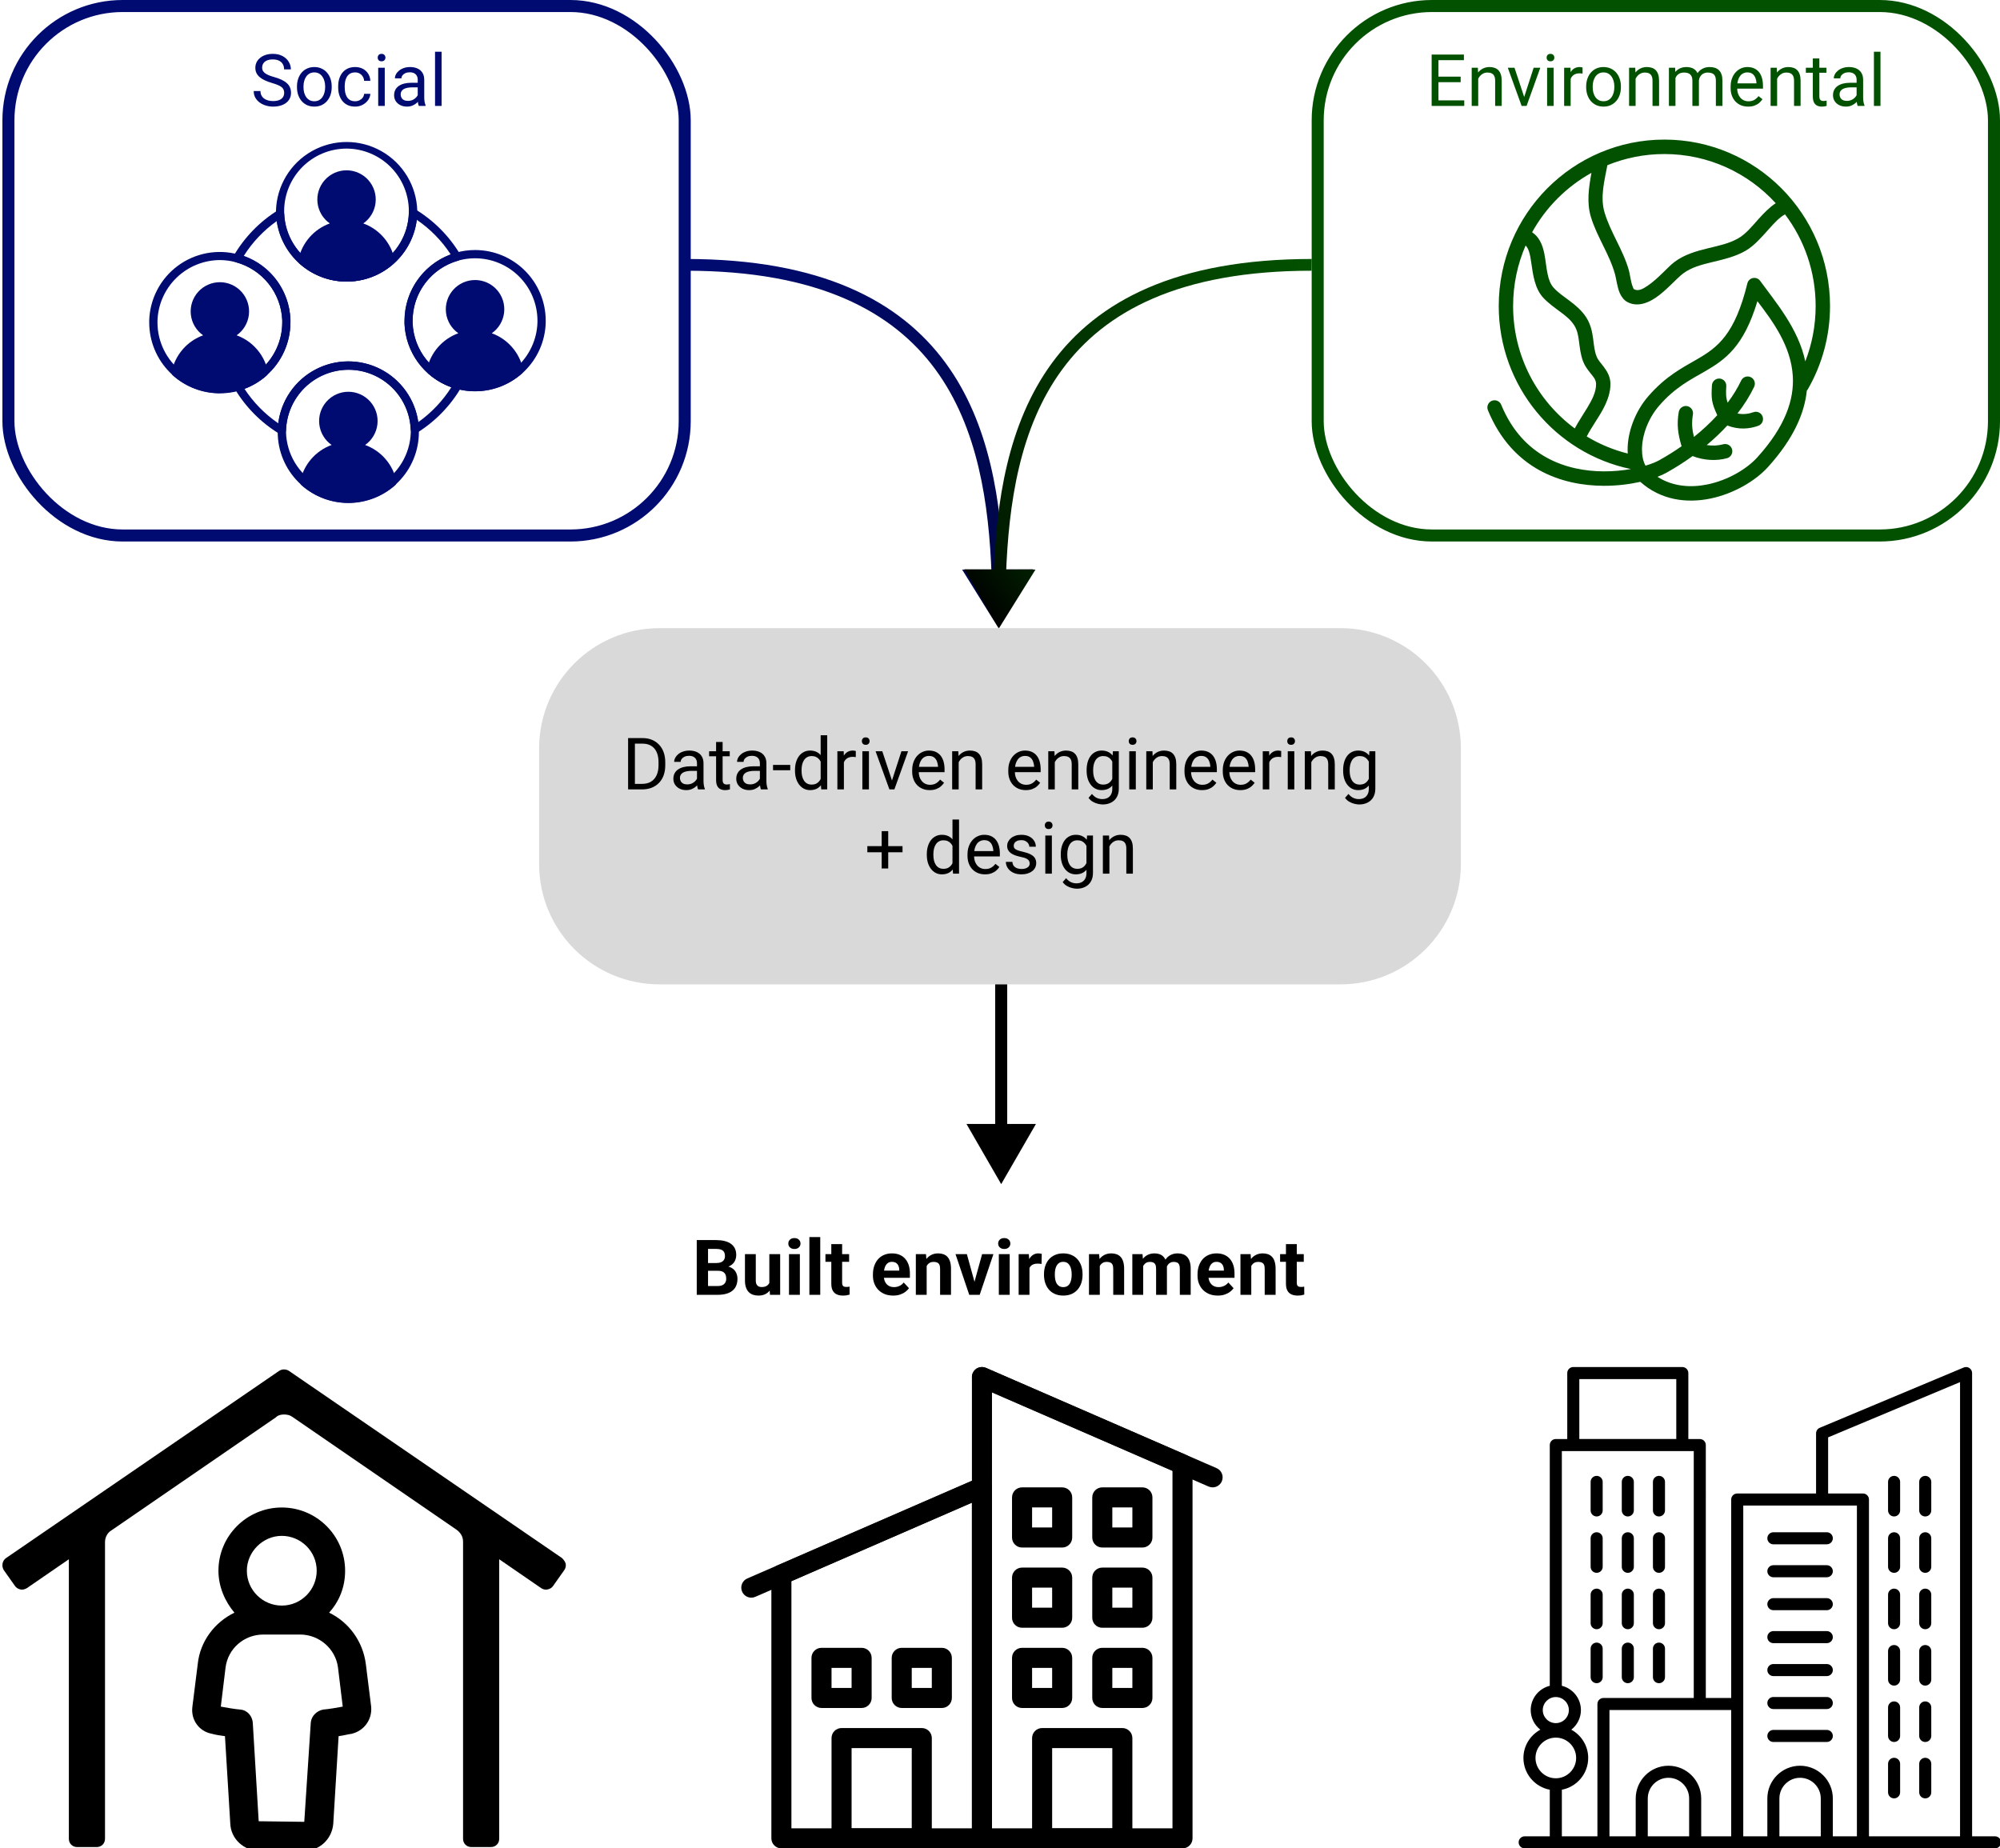 <svg width="831" height="768" viewBox="0 0 831 768" fill="none" xmlns="http://www.w3.org/2000/svg">
<rect width="831" height="768" fill="#F5F5F5"/>
<g clip-path="url(#clip0_0_1)">
<rect width="831" height="768" fill="white"/>
<rect x="3.5" y="2.5" width="281" height="220" rx="47.5" stroke="#000B72" stroke-width="5"/>
<rect x="547.5" y="2.5" width="281" height="220" rx="47.5" stroke="#025100" stroke-width="5"/>
<path d="M224 311C224 283.386 246.386 261 274 261H557C584.614 261 607 283.386 607 311V359C607 386.614 584.614 409 557 409H415.5H274C246.386 409 224 386.614 224 359V311Z" fill="#D9D9D9"/>
<path d="M118.076 38.609C118.076 38.111 117.998 37.672 117.842 37.291C117.695 36.9 117.432 36.549 117.051 36.236C116.68 35.924 116.162 35.626 115.498 35.343C114.844 35.06 114.014 34.772 113.008 34.478C111.953 34.166 111.001 33.819 110.151 33.438C109.302 33.048 108.574 32.603 107.969 32.105C107.363 31.607 106.899 31.036 106.577 30.392C106.255 29.747 106.094 29.01 106.094 28.18C106.094 27.35 106.265 26.583 106.606 25.88C106.948 25.177 107.437 24.566 108.071 24.049C108.716 23.521 109.482 23.111 110.371 22.818C111.26 22.525 112.251 22.379 113.345 22.379C114.946 22.379 116.304 22.686 117.417 23.302C118.54 23.907 119.395 24.703 119.98 25.689C120.566 26.666 120.859 27.711 120.859 28.824H118.047C118.047 28.023 117.876 27.315 117.534 26.7C117.192 26.075 116.675 25.587 115.981 25.235C115.288 24.874 114.409 24.693 113.345 24.693C112.339 24.693 111.509 24.845 110.854 25.148C110.2 25.45 109.712 25.86 109.39 26.378C109.077 26.895 108.921 27.486 108.921 28.15C108.921 28.6 109.014 29.01 109.199 29.381C109.395 29.742 109.692 30.079 110.093 30.392C110.503 30.704 111.021 30.992 111.646 31.256C112.28 31.52 113.037 31.773 113.916 32.018C115.127 32.359 116.172 32.74 117.051 33.16C117.93 33.58 118.652 34.054 119.219 34.581C119.795 35.099 120.22 35.69 120.493 36.353C120.776 37.008 120.918 37.75 120.918 38.58C120.918 39.449 120.742 40.235 120.391 40.938C120.039 41.642 119.536 42.242 118.882 42.74C118.228 43.238 117.441 43.624 116.523 43.898C115.615 44.161 114.6 44.293 113.477 44.293C112.49 44.293 111.519 44.156 110.562 43.883C109.614 43.609 108.75 43.199 107.969 42.652C107.197 42.105 106.577 41.432 106.108 40.631C105.649 39.82 105.42 38.883 105.42 37.818H108.232C108.232 38.551 108.374 39.181 108.657 39.708C108.94 40.226 109.326 40.655 109.814 40.997C110.312 41.339 110.874 41.593 111.499 41.759C112.134 41.915 112.793 41.993 113.477 41.993C114.463 41.993 115.298 41.856 115.981 41.583C116.665 41.31 117.183 40.919 117.534 40.411C117.896 39.903 118.076 39.303 118.076 38.609ZM123.394 36.251V35.914C123.394 34.772 123.56 33.712 123.892 32.735C124.224 31.749 124.702 30.895 125.327 30.172C125.952 29.439 126.709 28.873 127.598 28.473C128.486 28.062 129.482 27.857 130.586 27.857C131.699 27.857 132.7 28.062 133.589 28.473C134.487 28.873 135.249 29.439 135.874 30.172C136.509 30.895 136.992 31.749 137.324 32.735C137.656 33.712 137.822 34.772 137.822 35.914V36.251C137.822 37.394 137.656 38.453 137.324 39.43C136.992 40.406 136.509 41.261 135.874 41.993C135.249 42.716 134.492 43.282 133.604 43.692C132.725 44.093 131.729 44.293 130.615 44.293C129.502 44.293 128.501 44.093 127.612 43.692C126.724 43.282 125.962 42.716 125.327 41.993C124.702 41.261 124.224 40.406 123.892 39.43C123.56 38.453 123.394 37.394 123.394 36.251ZM126.104 35.914V36.251C126.104 37.042 126.196 37.789 126.382 38.492C126.567 39.185 126.846 39.801 127.217 40.338C127.598 40.875 128.071 41.3 128.638 41.612C129.204 41.915 129.863 42.066 130.615 42.066C131.357 42.066 132.007 41.915 132.563 41.612C133.13 41.3 133.599 40.875 133.97 40.338C134.341 39.801 134.619 39.185 134.805 38.492C135 37.789 135.098 37.042 135.098 36.251V35.914C135.098 35.133 135 34.395 134.805 33.702C134.619 32.999 134.336 32.379 133.955 31.842C133.584 31.295 133.115 30.865 132.549 30.553C131.992 30.24 131.338 30.084 130.586 30.084C129.844 30.084 129.189 30.24 128.623 30.553C128.066 30.865 127.598 31.295 127.217 31.842C126.846 32.379 126.567 32.999 126.382 33.702C126.196 34.395 126.104 35.133 126.104 35.914ZM147.563 42.066C148.208 42.066 148.804 41.935 149.351 41.671C149.897 41.407 150.347 41.046 150.698 40.587C151.05 40.118 151.25 39.586 151.299 38.99H153.877C153.828 39.928 153.511 40.802 152.925 41.612C152.349 42.413 151.592 43.062 150.654 43.56C149.717 44.049 148.687 44.293 147.563 44.293C146.372 44.293 145.332 44.083 144.443 43.663C143.564 43.243 142.832 42.667 142.246 41.935C141.67 41.202 141.235 40.362 140.942 39.415C140.659 38.458 140.518 37.447 140.518 36.383V35.768C140.518 34.703 140.659 33.697 140.942 32.75C141.235 31.793 141.67 30.948 142.246 30.216C142.832 29.483 143.564 28.907 144.443 28.487C145.332 28.067 146.372 27.857 147.563 27.857C148.804 27.857 149.888 28.111 150.815 28.619C151.743 29.117 152.471 29.801 152.998 30.67C153.535 31.529 153.828 32.506 153.877 33.6H151.299C151.25 32.945 151.064 32.355 150.742 31.827C150.43 31.3 150 30.88 149.453 30.567C148.916 30.245 148.286 30.084 147.563 30.084C146.733 30.084 146.035 30.25 145.469 30.582C144.912 30.904 144.468 31.344 144.136 31.9C143.813 32.447 143.579 33.058 143.433 33.731C143.296 34.395 143.228 35.074 143.228 35.768V36.383C143.228 37.076 143.296 37.76 143.433 38.434C143.569 39.107 143.799 39.718 144.121 40.265C144.453 40.812 144.897 41.251 145.454 41.583C146.021 41.905 146.724 42.066 147.563 42.066ZM159.868 28.15V44H157.144V28.15H159.868ZM156.938 23.946C156.938 23.507 157.07 23.136 157.334 22.833C157.607 22.53 158.008 22.379 158.535 22.379C159.053 22.379 159.448 22.53 159.722 22.833C160.005 23.136 160.146 23.507 160.146 23.946C160.146 24.366 160.005 24.727 159.722 25.03C159.448 25.323 159.053 25.47 158.535 25.47C158.008 25.47 157.607 25.323 157.334 25.03C157.07 24.727 156.938 24.366 156.938 23.946ZM173.564 41.29V33.131C173.564 32.506 173.438 31.964 173.184 31.505C172.939 31.036 172.568 30.675 172.07 30.421C171.572 30.167 170.957 30.04 170.225 30.04C169.541 30.04 168.94 30.157 168.423 30.392C167.915 30.626 167.515 30.934 167.222 31.314C166.938 31.695 166.797 32.105 166.797 32.545H164.087C164.087 31.979 164.233 31.417 164.526 30.86C164.819 30.304 165.239 29.801 165.786 29.352C166.343 28.893 167.007 28.531 167.778 28.268C168.56 27.994 169.429 27.857 170.386 27.857C171.538 27.857 172.554 28.053 173.433 28.443C174.321 28.834 175.015 29.425 175.513 30.216C176.021 30.997 176.274 31.979 176.274 33.16V40.543C176.274 41.07 176.318 41.632 176.406 42.227C176.504 42.823 176.646 43.336 176.831 43.766V44H174.004C173.867 43.688 173.76 43.273 173.682 42.755C173.604 42.227 173.564 41.739 173.564 41.29ZM174.033 34.391L174.062 36.295H171.323C170.552 36.295 169.863 36.358 169.258 36.485C168.652 36.602 168.145 36.783 167.734 37.027C167.324 37.272 167.012 37.579 166.797 37.95C166.582 38.312 166.475 38.736 166.475 39.225C166.475 39.723 166.587 40.177 166.812 40.587C167.036 40.997 167.373 41.324 167.822 41.568C168.281 41.803 168.843 41.92 169.507 41.92C170.337 41.92 171.069 41.744 171.704 41.393C172.339 41.041 172.842 40.611 173.213 40.103C173.594 39.596 173.799 39.102 173.828 38.624L174.985 39.928C174.917 40.338 174.731 40.792 174.429 41.29C174.126 41.788 173.721 42.267 173.213 42.726C172.715 43.175 172.119 43.551 171.426 43.853C170.742 44.147 169.971 44.293 169.111 44.293C168.037 44.293 167.095 44.083 166.284 43.663C165.483 43.243 164.858 42.682 164.409 41.978C163.97 41.266 163.75 40.47 163.75 39.591C163.75 38.741 163.916 37.994 164.248 37.35C164.58 36.695 165.059 36.153 165.684 35.724C166.309 35.284 167.061 34.952 167.939 34.727C168.818 34.503 169.8 34.391 170.884 34.391H174.033ZM183.481 21.5V44H180.757V21.5H183.481Z" fill="#000B72"/>
<path d="M608.4 41.7V44H597.106V41.7H608.4ZM597.678 22.672V44H594.851V22.672H597.678ZM606.906 31.842V34.142H597.106V31.842H606.906ZM608.254 22.672V24.986H597.106V22.672H608.254ZM614.201 31.534V44H611.491V28.15H614.055L614.201 31.534ZM613.557 35.475L612.429 35.431C612.438 34.347 612.6 33.346 612.912 32.428C613.225 31.5 613.664 30.694 614.23 30.011C614.797 29.327 615.471 28.8 616.252 28.429C617.043 28.048 617.917 27.857 618.874 27.857C619.655 27.857 620.358 27.965 620.983 28.18C621.608 28.385 622.141 28.717 622.58 29.176C623.029 29.635 623.371 30.23 623.605 30.963C623.84 31.686 623.957 32.569 623.957 33.614V44H621.232V33.585C621.232 32.755 621.11 32.091 620.866 31.593C620.622 31.085 620.266 30.719 619.797 30.494C619.328 30.26 618.752 30.143 618.068 30.143C617.395 30.143 616.779 30.284 616.223 30.567C615.676 30.851 615.202 31.241 614.802 31.739C614.411 32.237 614.104 32.809 613.879 33.453C613.664 34.088 613.557 34.762 613.557 35.475ZM632.893 41.554L637.229 28.15H639.997L634.299 44H632.482L632.893 41.554ZM629.274 28.15L633.742 41.627L634.05 44H632.233L626.491 28.15H629.274ZM645.549 28.15V44H642.824V28.15H645.549ZM642.619 23.946C642.619 23.507 642.751 23.136 643.015 22.833C643.288 22.53 643.688 22.379 644.216 22.379C644.733 22.379 645.129 22.53 645.402 22.833C645.686 23.136 645.827 23.507 645.827 23.946C645.827 24.366 645.686 24.727 645.402 25.03C645.129 25.323 644.733 25.47 644.216 25.47C643.688 25.47 643.288 25.323 643.015 25.03C642.751 24.727 642.619 24.366 642.619 23.946ZM652.609 30.641V44H649.899V28.15H652.536L652.609 30.641ZM657.561 28.062L657.546 30.582C657.321 30.533 657.106 30.504 656.901 30.494C656.706 30.475 656.481 30.465 656.228 30.465C655.603 30.465 655.051 30.562 654.572 30.758C654.094 30.953 653.688 31.227 653.356 31.578C653.024 31.93 652.761 32.35 652.565 32.838C652.38 33.316 652.258 33.844 652.199 34.42L651.438 34.859C651.438 33.902 651.53 33.004 651.716 32.164C651.911 31.324 652.209 30.582 652.609 29.938C653.01 29.283 653.518 28.775 654.133 28.414C654.758 28.043 655.5 27.857 656.359 27.857C656.555 27.857 656.779 27.882 657.033 27.931C657.287 27.97 657.463 28.014 657.561 28.062ZM659.055 36.251V35.914C659.055 34.772 659.221 33.712 659.553 32.735C659.885 31.749 660.363 30.895 660.988 30.172C661.613 29.439 662.37 28.873 663.259 28.473C664.147 28.062 665.144 27.857 666.247 27.857C667.36 27.857 668.361 28.062 669.25 28.473C670.148 28.873 670.91 29.439 671.535 30.172C672.17 30.895 672.653 31.749 672.985 32.735C673.317 33.712 673.483 34.772 673.483 35.914V36.251C673.483 37.394 673.317 38.453 672.985 39.43C672.653 40.406 672.17 41.261 671.535 41.993C670.91 42.716 670.153 43.282 669.265 43.692C668.386 44.093 667.39 44.293 666.276 44.293C665.163 44.293 664.162 44.093 663.273 43.692C662.385 43.282 661.623 42.716 660.988 41.993C660.363 41.261 659.885 40.406 659.553 39.43C659.221 38.453 659.055 37.394 659.055 36.251ZM661.765 35.914V36.251C661.765 37.042 661.857 37.789 662.043 38.492C662.229 39.185 662.507 39.801 662.878 40.338C663.259 40.875 663.732 41.3 664.299 41.612C664.865 41.915 665.524 42.066 666.276 42.066C667.019 42.066 667.668 41.915 668.225 41.612C668.791 41.3 669.26 40.875 669.631 40.338C670.002 39.801 670.28 39.185 670.466 38.492C670.661 37.789 670.759 37.042 670.759 36.251V35.914C670.759 35.133 670.661 34.395 670.466 33.702C670.28 32.999 669.997 32.379 669.616 31.842C669.245 31.295 668.776 30.865 668.21 30.553C667.653 30.24 666.999 30.084 666.247 30.084C665.505 30.084 664.851 30.24 664.284 30.553C663.728 30.865 663.259 31.295 662.878 31.842C662.507 32.379 662.229 32.999 662.043 33.702C661.857 34.395 661.765 35.133 661.765 35.914ZM679.592 31.534V44H676.882V28.15H679.445L679.592 31.534ZM678.947 35.475L677.819 35.431C677.829 34.347 677.99 33.346 678.303 32.428C678.615 31.5 679.055 30.694 679.621 30.011C680.188 29.327 680.861 28.8 681.643 28.429C682.434 28.048 683.308 27.857 684.265 27.857C685.046 27.857 685.749 27.965 686.374 28.18C686.999 28.385 687.531 28.717 687.971 29.176C688.42 29.635 688.762 30.23 688.996 30.963C689.23 31.686 689.348 32.569 689.348 33.614V44H686.623V33.585C686.623 32.755 686.501 32.091 686.257 31.593C686.013 31.085 685.656 30.719 685.188 30.494C684.719 30.26 684.143 30.143 683.459 30.143C682.785 30.143 682.17 30.284 681.613 30.567C681.066 30.851 680.593 31.241 680.192 31.739C679.802 32.237 679.494 32.809 679.27 33.453C679.055 34.088 678.947 34.762 678.947 35.475ZM696.159 31.3V44H693.435V28.15H696.013L696.159 31.3ZM695.603 35.475L694.343 35.431C694.353 34.347 694.494 33.346 694.768 32.428C695.041 31.5 695.446 30.694 695.983 30.011C696.521 29.327 697.189 28.8 697.99 28.429C698.791 28.048 699.719 27.857 700.773 27.857C701.516 27.857 702.199 27.965 702.824 28.18C703.449 28.385 703.991 28.712 704.45 29.161C704.909 29.61 705.266 30.186 705.52 30.89C705.773 31.593 705.9 32.442 705.9 33.438V44H703.19V33.57C703.19 32.74 703.049 32.076 702.766 31.578C702.492 31.08 702.102 30.719 701.594 30.494C701.086 30.26 700.49 30.143 699.807 30.143C699.006 30.143 698.337 30.284 697.8 30.567C697.263 30.851 696.833 31.241 696.511 31.739C696.188 32.237 695.954 32.809 695.808 33.453C695.671 34.088 695.603 34.762 695.603 35.475ZM705.871 33.98L704.055 34.537C704.064 33.668 704.206 32.833 704.479 32.032C704.763 31.231 705.168 30.519 705.695 29.894C706.232 29.269 706.892 28.775 707.673 28.414C708.454 28.043 709.348 27.857 710.354 27.857C711.203 27.857 711.955 27.97 712.609 28.194C713.273 28.419 713.83 28.766 714.279 29.234C714.738 29.693 715.085 30.284 715.319 31.007C715.554 31.73 715.671 32.589 715.671 33.585V44H712.946V33.556C712.946 32.667 712.805 31.979 712.521 31.49C712.248 30.992 711.857 30.645 711.35 30.45C710.852 30.245 710.256 30.143 709.562 30.143C708.967 30.143 708.439 30.245 707.98 30.45C707.521 30.655 707.136 30.939 706.823 31.3C706.511 31.651 706.271 32.057 706.105 32.516C705.949 32.975 705.871 33.463 705.871 33.98ZM726.35 44.293C725.246 44.293 724.245 44.107 723.347 43.736C722.458 43.355 721.691 42.823 721.047 42.14C720.412 41.456 719.924 40.645 719.582 39.708C719.24 38.77 719.069 37.745 719.069 36.632V36.017C719.069 34.727 719.26 33.58 719.641 32.574C720.021 31.559 720.539 30.699 721.193 29.996C721.848 29.293 722.59 28.761 723.42 28.399C724.25 28.038 725.109 27.857 725.998 27.857C727.131 27.857 728.107 28.053 728.928 28.443C729.758 28.834 730.437 29.381 730.964 30.084C731.491 30.777 731.882 31.598 732.136 32.545C732.39 33.482 732.517 34.508 732.517 35.621V36.837H720.681V34.625H729.807V34.42C729.768 33.717 729.621 33.033 729.367 32.369C729.123 31.705 728.732 31.158 728.195 30.729C727.658 30.299 726.926 30.084 725.998 30.084C725.383 30.084 724.816 30.216 724.299 30.48C723.781 30.733 723.337 31.114 722.966 31.622C722.595 32.13 722.307 32.75 722.102 33.482C721.896 34.215 721.794 35.06 721.794 36.017V36.632C721.794 37.384 721.896 38.092 722.102 38.756C722.316 39.41 722.624 39.986 723.024 40.484C723.435 40.982 723.928 41.373 724.504 41.656C725.09 41.94 725.754 42.081 726.496 42.081C727.453 42.081 728.264 41.886 728.928 41.495C729.592 41.105 730.173 40.582 730.671 39.928L732.312 41.231C731.97 41.749 731.535 42.242 731.008 42.711C730.48 43.18 729.831 43.56 729.06 43.853C728.298 44.147 727.395 44.293 726.35 44.293ZM738.391 31.534V44H735.681V28.15H738.244L738.391 31.534ZM737.746 35.475L736.618 35.431C736.628 34.347 736.789 33.346 737.102 32.428C737.414 31.5 737.854 30.694 738.42 30.011C738.986 29.327 739.66 28.8 740.441 28.429C741.232 28.048 742.106 27.857 743.063 27.857C743.845 27.857 744.548 27.965 745.173 28.18C745.798 28.385 746.33 28.717 746.77 29.176C747.219 29.635 747.561 30.23 747.795 30.963C748.029 31.686 748.146 32.569 748.146 33.614V44H745.422V33.585C745.422 32.755 745.3 32.091 745.056 31.593C744.812 31.085 744.455 30.719 743.986 30.494C743.518 30.26 742.941 30.143 742.258 30.143C741.584 30.143 740.969 30.284 740.412 30.567C739.865 30.851 739.392 31.241 738.991 31.739C738.601 32.237 738.293 32.809 738.068 33.453C737.854 34.088 737.746 34.762 737.746 35.475ZM758.898 28.15V30.23H750.329V28.15H758.898ZM753.229 24.298H755.939V40.074C755.939 40.611 756.022 41.017 756.188 41.29C756.354 41.563 756.569 41.744 756.833 41.832C757.097 41.92 757.38 41.964 757.683 41.964C757.907 41.964 758.142 41.944 758.386 41.905C758.64 41.856 758.83 41.817 758.957 41.788L758.972 44C758.757 44.068 758.474 44.132 758.122 44.19C757.78 44.259 757.365 44.293 756.877 44.293C756.213 44.293 755.603 44.161 755.046 43.898C754.489 43.634 754.045 43.194 753.713 42.579C753.391 41.954 753.229 41.114 753.229 40.06V24.298ZM771.423 41.29V33.131C771.423 32.506 771.296 31.964 771.042 31.505C770.798 31.036 770.427 30.675 769.929 30.421C769.431 30.167 768.815 30.04 768.083 30.04C767.399 30.04 766.799 30.157 766.281 30.392C765.773 30.626 765.373 30.934 765.08 31.314C764.797 31.695 764.655 32.105 764.655 32.545H761.945C761.945 31.979 762.092 31.417 762.385 30.86C762.678 30.304 763.098 29.801 763.645 29.352C764.201 28.893 764.865 28.531 765.637 28.268C766.418 27.994 767.287 27.857 768.244 27.857C769.396 27.857 770.412 28.053 771.291 28.443C772.18 28.834 772.873 29.425 773.371 30.216C773.879 30.997 774.133 31.979 774.133 33.16V40.543C774.133 41.07 774.177 41.632 774.265 42.227C774.362 42.823 774.504 43.336 774.689 43.766V44H771.862C771.726 43.688 771.618 43.273 771.54 42.755C771.462 42.227 771.423 41.739 771.423 41.29ZM771.892 34.391L771.921 36.295H769.182C768.41 36.295 767.722 36.358 767.116 36.485C766.511 36.602 766.003 36.783 765.593 37.027C765.183 37.272 764.87 37.579 764.655 37.95C764.44 38.312 764.333 38.736 764.333 39.225C764.333 39.723 764.445 40.177 764.67 40.587C764.895 40.997 765.231 41.324 765.681 41.568C766.14 41.803 766.701 41.92 767.365 41.92C768.195 41.92 768.928 41.744 769.562 41.393C770.197 41.041 770.7 40.611 771.071 40.103C771.452 39.596 771.657 39.102 771.687 38.624L772.844 39.928C772.775 40.338 772.59 40.792 772.287 41.29C771.984 41.788 771.579 42.267 771.071 42.726C770.573 43.175 769.978 43.551 769.284 43.853C768.601 44.147 767.829 44.293 766.97 44.293C765.896 44.293 764.953 44.083 764.143 43.663C763.342 43.243 762.717 42.682 762.268 41.978C761.828 41.266 761.608 40.47 761.608 39.591C761.608 38.741 761.774 37.994 762.106 37.35C762.438 36.695 762.917 36.153 763.542 35.724C764.167 35.284 764.919 34.952 765.798 34.727C766.677 34.503 767.658 34.391 768.742 34.391H771.892ZM781.34 21.5V44H778.615V21.5H781.34Z" fill="#025100"/>
<path d="M266.747 328H262.294L262.323 325.7H266.747C268.271 325.7 269.54 325.383 270.556 324.748C271.571 324.104 272.333 323.205 272.841 322.053C273.358 320.891 273.617 319.533 273.617 317.98V316.677C273.617 315.456 273.471 314.372 273.178 313.425C272.885 312.468 272.455 311.662 271.889 311.008C271.322 310.344 270.629 309.841 269.809 309.499C268.998 309.157 268.065 308.986 267.011 308.986H262.206V306.672H267.011C268.407 306.672 269.682 306.906 270.834 307.375C271.986 307.834 272.978 308.503 273.808 309.382C274.647 310.251 275.292 311.306 275.741 312.546C276.19 313.776 276.415 315.163 276.415 316.706V317.98C276.415 319.523 276.19 320.915 275.741 322.155C275.292 323.386 274.643 324.436 273.793 325.305C272.953 326.174 271.938 326.843 270.746 327.312C269.564 327.771 268.231 328 266.747 328ZM263.803 306.672V328H260.976V306.672H263.803ZM289.599 325.29V317.131C289.599 316.506 289.472 315.964 289.218 315.505C288.974 315.036 288.603 314.675 288.104 314.421C287.606 314.167 286.991 314.04 286.259 314.04C285.575 314.04 284.975 314.157 284.457 314.392C283.949 314.626 283.549 314.934 283.256 315.314C282.973 315.695 282.831 316.105 282.831 316.545H280.121C280.121 315.979 280.268 315.417 280.561 314.86C280.854 314.304 281.273 313.801 281.82 313.352C282.377 312.893 283.041 312.531 283.812 312.268C284.594 311.994 285.463 311.857 286.42 311.857C287.572 311.857 288.588 312.053 289.467 312.443C290.355 312.834 291.049 313.425 291.547 314.216C292.055 314.997 292.309 315.979 292.309 317.16V324.543C292.309 325.07 292.353 325.632 292.44 326.228C292.538 326.823 292.68 327.336 292.865 327.766V328H290.038C289.901 327.688 289.794 327.272 289.716 326.755C289.638 326.228 289.599 325.739 289.599 325.29ZM290.067 318.391L290.097 320.295H287.357C286.586 320.295 285.897 320.358 285.292 320.485C284.687 320.603 284.179 320.783 283.769 321.027C283.358 321.271 283.046 321.579 282.831 321.95C282.616 322.312 282.509 322.736 282.509 323.225C282.509 323.723 282.621 324.177 282.846 324.587C283.07 324.997 283.407 325.324 283.856 325.568C284.315 325.803 284.877 325.92 285.541 325.92C286.371 325.92 287.104 325.744 287.738 325.393C288.373 325.041 288.876 324.611 289.247 324.104C289.628 323.596 289.833 323.103 289.862 322.624L291.02 323.928C290.951 324.338 290.766 324.792 290.463 325.29C290.16 325.788 289.755 326.267 289.247 326.726C288.749 327.175 288.153 327.551 287.46 327.854C286.776 328.146 286.005 328.293 285.146 328.293C284.071 328.293 283.129 328.083 282.318 327.663C281.518 327.243 280.893 326.682 280.443 325.979C280.004 325.266 279.784 324.47 279.784 323.591C279.784 322.741 279.95 321.994 280.282 321.35C280.614 320.695 281.093 320.153 281.718 319.724C282.343 319.284 283.095 318.952 283.974 318.728C284.853 318.503 285.834 318.391 286.918 318.391H290.067ZM303.207 312.15V314.23H294.638V312.15H303.207ZM297.538 308.298H300.248V324.074C300.248 324.611 300.331 325.017 300.497 325.29C300.663 325.563 300.878 325.744 301.142 325.832C301.405 325.92 301.688 325.964 301.991 325.964C302.216 325.964 302.45 325.944 302.694 325.905C302.948 325.856 303.139 325.817 303.266 325.788L303.28 328C303.065 328.068 302.782 328.132 302.431 328.19C302.089 328.259 301.674 328.293 301.186 328.293C300.521 328.293 299.911 328.161 299.354 327.897C298.798 327.634 298.354 327.194 298.021 326.579C297.699 325.954 297.538 325.114 297.538 324.06V308.298ZM315.731 325.29V317.131C315.731 316.506 315.604 315.964 315.351 315.505C315.106 315.036 314.735 314.675 314.237 314.421C313.739 314.167 313.124 314.04 312.392 314.04C311.708 314.04 311.107 314.157 310.59 314.392C310.082 314.626 309.682 314.934 309.389 315.314C309.105 315.695 308.964 316.105 308.964 316.545H306.254C306.254 315.979 306.4 315.417 306.693 314.86C306.986 314.304 307.406 313.801 307.953 313.352C308.51 312.893 309.174 312.531 309.945 312.268C310.727 311.994 311.596 311.857 312.553 311.857C313.705 311.857 314.721 312.053 315.6 312.443C316.488 312.834 317.182 313.425 317.68 314.216C318.188 314.997 318.441 315.979 318.441 317.16V324.543C318.441 325.07 318.485 325.632 318.573 326.228C318.671 326.823 318.812 327.336 318.998 327.766V328H316.171C316.034 327.688 315.927 327.272 315.849 326.755C315.771 326.228 315.731 325.739 315.731 325.29ZM316.2 318.391L316.229 320.295H313.49C312.719 320.295 312.03 320.358 311.425 320.485C310.819 320.603 310.312 320.783 309.901 321.027C309.491 321.271 309.179 321.579 308.964 321.95C308.749 322.312 308.642 322.736 308.642 323.225C308.642 323.723 308.754 324.177 308.979 324.587C309.203 324.997 309.54 325.324 309.989 325.568C310.448 325.803 311.01 325.92 311.674 325.92C312.504 325.92 313.236 325.744 313.871 325.393C314.506 325.041 315.009 324.611 315.38 324.104C315.761 323.596 315.966 323.103 315.995 322.624L317.152 323.928C317.084 324.338 316.898 324.792 316.596 325.29C316.293 325.788 315.888 326.267 315.38 326.726C314.882 327.175 314.286 327.551 313.593 327.854C312.909 328.146 312.138 328.293 311.278 328.293C310.204 328.293 309.262 328.083 308.451 327.663C307.65 327.243 307.025 326.682 306.576 325.979C306.137 325.266 305.917 324.47 305.917 323.591C305.917 322.741 306.083 321.994 306.415 321.35C306.747 320.695 307.226 320.153 307.851 319.724C308.476 319.284 309.228 318.952 310.106 318.728C310.985 318.503 311.967 318.391 313.051 318.391H316.2ZM328.344 317.819V320.046H321.195V317.819H328.344ZM340.985 324.924V305.5H343.71V328H341.22L340.985 324.924ZM330.321 320.251V319.943C330.321 318.732 330.468 317.634 330.761 316.647C331.063 315.651 331.488 314.797 332.035 314.084C332.592 313.371 333.251 312.824 334.013 312.443C334.784 312.053 335.644 311.857 336.591 311.857C337.587 311.857 338.456 312.033 339.198 312.385C339.95 312.727 340.585 313.229 341.103 313.894C341.63 314.548 342.045 315.339 342.348 316.267C342.65 317.194 342.86 318.244 342.978 319.416V320.764C342.87 321.926 342.66 322.971 342.348 323.898C342.045 324.826 341.63 325.617 341.103 326.271C340.585 326.926 339.95 327.429 339.198 327.78C338.446 328.122 337.567 328.293 336.562 328.293C335.634 328.293 334.784 328.093 334.013 327.692C333.251 327.292 332.592 326.73 332.035 326.008C331.488 325.285 331.063 324.436 330.761 323.459C330.468 322.473 330.321 321.403 330.321 320.251ZM333.046 319.943V320.251C333.046 321.042 333.124 321.784 333.28 322.478C333.446 323.171 333.7 323.781 334.042 324.309C334.384 324.836 334.818 325.251 335.346 325.554C335.873 325.847 336.503 325.993 337.235 325.993C338.134 325.993 338.871 325.803 339.447 325.422C340.033 325.041 340.502 324.538 340.854 323.913C341.205 323.288 341.479 322.609 341.674 321.877V318.347C341.557 317.81 341.386 317.292 341.161 316.794C340.946 316.286 340.663 315.837 340.312 315.446C339.97 315.046 339.545 314.729 339.037 314.494C338.539 314.26 337.948 314.143 337.265 314.143C336.522 314.143 335.883 314.299 335.346 314.611C334.818 314.914 334.384 315.334 334.042 315.871C333.7 316.398 333.446 317.014 333.28 317.717C333.124 318.41 333.046 319.152 333.046 319.943ZM350.639 314.641V328H347.929V312.15H350.565L350.639 314.641ZM355.59 312.062L355.575 314.582C355.351 314.533 355.136 314.504 354.931 314.494C354.735 314.475 354.511 314.465 354.257 314.465C353.632 314.465 353.08 314.562 352.602 314.758C352.123 314.953 351.718 315.227 351.386 315.578C351.054 315.93 350.79 316.35 350.595 316.838C350.409 317.316 350.287 317.844 350.229 318.42L349.467 318.859C349.467 317.902 349.56 317.004 349.745 316.164C349.94 315.324 350.238 314.582 350.639 313.938C351.039 313.283 351.547 312.775 352.162 312.414C352.787 312.043 353.529 311.857 354.389 311.857C354.584 311.857 354.809 311.882 355.062 311.931C355.316 311.97 355.492 312.014 355.59 312.062ZM361.039 312.15V328H358.314V312.15H361.039ZM358.109 307.946C358.109 307.507 358.241 307.136 358.505 306.833C358.778 306.53 359.179 306.379 359.706 306.379C360.224 306.379 360.619 306.53 360.893 306.833C361.176 307.136 361.317 307.507 361.317 307.946C361.317 308.366 361.176 308.728 360.893 309.03C360.619 309.323 360.224 309.47 359.706 309.47C359.179 309.47 358.778 309.323 358.505 309.03C358.241 308.728 358.109 308.366 358.109 307.946ZM370.209 325.554L374.545 312.15H377.313L371.615 328H369.799L370.209 325.554ZM366.591 312.15L371.059 325.627L371.366 328H369.55L363.808 312.15H366.591ZM386.293 328.293C385.189 328.293 384.188 328.107 383.29 327.736C382.401 327.355 381.635 326.823 380.99 326.14C380.355 325.456 379.867 324.646 379.525 323.708C379.184 322.771 379.013 321.745 379.013 320.632V320.017C379.013 318.728 379.203 317.58 379.584 316.574C379.965 315.559 380.482 314.699 381.137 313.996C381.791 313.293 382.533 312.761 383.363 312.399C384.193 312.038 385.053 311.857 385.941 311.857C387.074 311.857 388.051 312.053 388.871 312.443C389.701 312.834 390.38 313.381 390.907 314.084C391.435 314.777 391.825 315.598 392.079 316.545C392.333 317.482 392.46 318.508 392.46 319.621V320.837H380.624V318.625H389.75V318.42C389.711 317.717 389.564 317.033 389.311 316.369C389.066 315.705 388.676 315.158 388.139 314.729C387.602 314.299 386.869 314.084 385.941 314.084C385.326 314.084 384.76 314.216 384.242 314.479C383.725 314.733 383.28 315.114 382.909 315.622C382.538 316.13 382.25 316.75 382.045 317.482C381.84 318.215 381.737 319.06 381.737 320.017V320.632C381.737 321.384 381.84 322.092 382.045 322.756C382.26 323.41 382.567 323.986 382.968 324.484C383.378 324.982 383.871 325.373 384.447 325.656C385.033 325.939 385.697 326.081 386.439 326.081C387.396 326.081 388.207 325.886 388.871 325.495C389.535 325.104 390.116 324.582 390.614 323.928L392.255 325.231C391.913 325.749 391.479 326.242 390.951 326.711C390.424 327.18 389.774 327.561 389.003 327.854C388.241 328.146 387.338 328.293 386.293 328.293ZM398.334 315.534V328H395.624V312.15H398.188L398.334 315.534ZM397.689 319.475L396.562 319.431C396.571 318.347 396.732 317.346 397.045 316.428C397.357 315.5 397.797 314.694 398.363 314.011C398.93 313.327 399.604 312.8 400.385 312.429C401.176 312.048 402.05 311.857 403.007 311.857C403.788 311.857 404.491 311.965 405.116 312.18C405.741 312.385 406.273 312.717 406.713 313.176C407.162 313.635 407.504 314.23 407.738 314.963C407.973 315.686 408.09 316.569 408.09 317.614V328H405.365V317.585C405.365 316.755 405.243 316.091 404.999 315.593C404.755 315.085 404.398 314.719 403.93 314.494C403.461 314.26 402.885 314.143 402.201 314.143C401.527 314.143 400.912 314.284 400.355 314.567C399.809 314.851 399.335 315.241 398.935 315.739C398.544 316.237 398.236 316.809 398.012 317.453C397.797 318.088 397.689 318.762 397.689 319.475ZM426.225 328.293C425.121 328.293 424.12 328.107 423.222 327.736C422.333 327.355 421.566 326.823 420.922 326.14C420.287 325.456 419.799 324.646 419.457 323.708C419.115 322.771 418.944 321.745 418.944 320.632V320.017C418.944 318.728 419.135 317.58 419.516 316.574C419.896 315.559 420.414 314.699 421.068 313.996C421.723 313.293 422.465 312.761 423.295 312.399C424.125 312.038 424.984 311.857 425.873 311.857C427.006 311.857 427.982 312.053 428.803 312.443C429.633 312.834 430.312 313.381 430.839 314.084C431.366 314.777 431.757 315.598 432.011 316.545C432.265 317.482 432.392 318.508 432.392 319.621V320.837H420.556V318.625H429.682V318.42C429.643 317.717 429.496 317.033 429.242 316.369C428.998 315.705 428.607 315.158 428.07 314.729C427.533 314.299 426.801 314.084 425.873 314.084C425.258 314.084 424.691 314.216 424.174 314.479C423.656 314.733 423.212 315.114 422.841 315.622C422.47 316.13 422.182 316.75 421.977 317.482C421.771 318.215 421.669 319.06 421.669 320.017V320.632C421.669 321.384 421.771 322.092 421.977 322.756C422.191 323.41 422.499 323.986 422.899 324.484C423.31 324.982 423.803 325.373 424.379 325.656C424.965 325.939 425.629 326.081 426.371 326.081C427.328 326.081 428.139 325.886 428.803 325.495C429.467 325.104 430.048 324.582 430.546 323.928L432.187 325.231C431.845 325.749 431.41 326.242 430.883 326.711C430.355 327.18 429.706 327.561 428.935 327.854C428.173 328.146 427.27 328.293 426.225 328.293ZM438.266 315.534V328H435.556V312.15H438.119L438.266 315.534ZM437.621 319.475L436.493 319.431C436.503 318.347 436.664 317.346 436.977 316.428C437.289 315.5 437.729 314.694 438.295 314.011C438.861 313.327 439.535 312.8 440.316 312.429C441.107 312.048 441.981 311.857 442.938 311.857C443.72 311.857 444.423 311.965 445.048 312.18C445.673 312.385 446.205 312.717 446.645 313.176C447.094 313.635 447.436 314.23 447.67 314.963C447.904 315.686 448.021 316.569 448.021 317.614V328H445.297V317.585C445.297 316.755 445.175 316.091 444.931 315.593C444.687 315.085 444.33 314.719 443.861 314.494C443.393 314.26 442.816 314.143 442.133 314.143C441.459 314.143 440.844 314.284 440.287 314.567C439.74 314.851 439.267 315.241 438.866 315.739C438.476 316.237 438.168 316.809 437.943 317.453C437.729 318.088 437.621 318.762 437.621 319.475ZM462.406 312.15H464.867V327.663C464.867 329.06 464.584 330.251 464.018 331.237C463.451 332.224 462.66 332.971 461.645 333.479C460.639 333.996 459.477 334.255 458.158 334.255C457.611 334.255 456.967 334.167 456.225 333.991C455.492 333.825 454.77 333.537 454.057 333.127C453.354 332.727 452.763 332.185 452.284 331.501L453.705 329.89C454.369 330.69 455.062 331.247 455.785 331.56C456.518 331.872 457.24 332.028 457.953 332.028C458.812 332.028 459.555 331.867 460.18 331.545C460.805 331.223 461.288 330.744 461.63 330.109C461.981 329.484 462.157 328.713 462.157 327.795V315.637L462.406 312.15ZM451.493 320.251V319.943C451.493 318.732 451.635 317.634 451.918 316.647C452.211 315.651 452.626 314.797 453.163 314.084C453.71 313.371 454.369 312.824 455.141 312.443C455.912 312.053 456.781 311.857 457.748 311.857C458.744 311.857 459.613 312.033 460.355 312.385C461.107 312.727 461.742 313.229 462.26 313.894C462.787 314.548 463.202 315.339 463.505 316.267C463.808 317.194 464.018 318.244 464.135 319.416V320.764C464.027 321.926 463.817 322.971 463.505 323.898C463.202 324.826 462.787 325.617 462.26 326.271C461.742 326.926 461.107 327.429 460.355 327.78C459.604 328.122 458.725 328.293 457.719 328.293C456.771 328.293 455.912 328.093 455.141 327.692C454.379 327.292 453.725 326.73 453.178 326.008C452.631 325.285 452.211 324.436 451.918 323.459C451.635 322.473 451.493 321.403 451.493 320.251ZM454.203 319.943V320.251C454.203 321.042 454.281 321.784 454.438 322.478C454.604 323.171 454.853 323.781 455.185 324.309C455.526 324.836 455.961 325.251 456.488 325.554C457.016 325.847 457.646 325.993 458.378 325.993C459.276 325.993 460.019 325.803 460.604 325.422C461.19 325.041 461.654 324.538 461.996 323.913C462.348 323.288 462.621 322.609 462.816 321.877V318.347C462.709 317.81 462.543 317.292 462.318 316.794C462.104 316.286 461.82 315.837 461.469 315.446C461.127 315.046 460.702 314.729 460.194 314.494C459.687 314.26 459.091 314.143 458.407 314.143C457.665 314.143 457.025 314.299 456.488 314.611C455.961 314.914 455.526 315.334 455.185 315.871C454.853 316.398 454.604 317.014 454.438 317.717C454.281 318.41 454.203 319.152 454.203 319.943ZM471.928 312.15V328H469.203V312.15H471.928ZM468.998 307.946C468.998 307.507 469.13 307.136 469.394 306.833C469.667 306.53 470.067 306.379 470.595 306.379C471.112 306.379 471.508 306.53 471.781 306.833C472.064 307.136 472.206 307.507 472.206 307.946C472.206 308.366 472.064 308.728 471.781 309.03C471.508 309.323 471.112 309.47 470.595 309.47C470.067 309.47 469.667 309.323 469.394 309.03C469.13 308.728 468.998 308.366 468.998 307.946ZM478.988 315.534V328H476.278V312.15H478.842L478.988 315.534ZM478.344 319.475L477.216 319.431C477.226 318.347 477.387 317.346 477.699 316.428C478.012 315.5 478.451 314.694 479.018 314.011C479.584 313.327 480.258 312.8 481.039 312.429C481.83 312.048 482.704 311.857 483.661 311.857C484.442 311.857 485.146 311.965 485.771 312.18C486.396 312.385 486.928 312.717 487.367 313.176C487.816 313.635 488.158 314.23 488.393 314.963C488.627 315.686 488.744 316.569 488.744 317.614V328H486.02V317.585C486.02 316.755 485.897 316.091 485.653 315.593C485.409 315.085 485.053 314.719 484.584 314.494C484.115 314.26 483.539 314.143 482.855 314.143C482.182 314.143 481.566 314.284 481.01 314.567C480.463 314.851 479.989 315.241 479.589 315.739C479.198 316.237 478.891 316.809 478.666 317.453C478.451 318.088 478.344 318.762 478.344 319.475ZM499.438 328.293C498.334 328.293 497.333 328.107 496.435 327.736C495.546 327.355 494.779 326.823 494.135 326.14C493.5 325.456 493.012 324.646 492.67 323.708C492.328 322.771 492.157 321.745 492.157 320.632V320.017C492.157 318.728 492.348 317.58 492.729 316.574C493.109 315.559 493.627 314.699 494.281 313.996C494.936 313.293 495.678 312.761 496.508 312.399C497.338 312.038 498.197 311.857 499.086 311.857C500.219 311.857 501.195 312.053 502.016 312.443C502.846 312.834 503.524 313.381 504.052 314.084C504.579 314.777 504.97 315.598 505.224 316.545C505.478 317.482 505.604 318.508 505.604 319.621V320.837H493.769V318.625H502.895V318.42C502.855 317.717 502.709 317.033 502.455 316.369C502.211 315.705 501.82 315.158 501.283 314.729C500.746 314.299 500.014 314.084 499.086 314.084C498.471 314.084 497.904 314.216 497.387 314.479C496.869 314.733 496.425 315.114 496.054 315.622C495.683 316.13 495.395 316.75 495.189 317.482C494.984 318.215 494.882 319.06 494.882 320.017V320.632C494.882 321.384 494.984 322.092 495.189 322.756C495.404 323.41 495.712 323.986 496.112 324.484C496.522 324.982 497.016 325.373 497.592 325.656C498.178 325.939 498.842 326.081 499.584 326.081C500.541 326.081 501.352 325.886 502.016 325.495C502.68 325.104 503.261 324.582 503.759 323.928L505.399 325.231C505.058 325.749 504.623 326.242 504.096 326.711C503.568 327.18 502.919 327.561 502.147 327.854C501.386 328.146 500.482 328.293 499.438 328.293ZM515.346 328.293C514.242 328.293 513.241 328.107 512.343 327.736C511.454 327.355 510.688 326.823 510.043 326.14C509.408 325.456 508.92 324.646 508.578 323.708C508.236 322.771 508.065 321.745 508.065 320.632V320.017C508.065 318.728 508.256 317.58 508.637 316.574C509.018 315.559 509.535 314.699 510.189 313.996C510.844 313.293 511.586 312.761 512.416 312.399C513.246 312.038 514.105 311.857 514.994 311.857C516.127 311.857 517.104 312.053 517.924 312.443C518.754 312.834 519.433 313.381 519.96 314.084C520.487 314.777 520.878 315.598 521.132 316.545C521.386 317.482 521.513 318.508 521.513 319.621V320.837H509.677V318.625H518.803V318.42C518.764 317.717 518.617 317.033 518.363 316.369C518.119 315.705 517.729 315.158 517.191 314.729C516.654 314.299 515.922 314.084 514.994 314.084C514.379 314.084 513.812 314.216 513.295 314.479C512.777 314.733 512.333 315.114 511.962 315.622C511.591 316.13 511.303 316.75 511.098 317.482C510.893 318.215 510.79 319.06 510.79 320.017V320.632C510.79 321.384 510.893 322.092 511.098 322.756C511.312 323.41 511.62 323.986 512.021 324.484C512.431 324.982 512.924 325.373 513.5 325.656C514.086 325.939 514.75 326.081 515.492 326.081C516.449 326.081 517.26 325.886 517.924 325.495C518.588 325.104 519.169 324.582 519.667 323.928L521.308 325.231C520.966 325.749 520.531 326.242 520.004 326.711C519.477 327.18 518.827 327.561 518.056 327.854C517.294 328.146 516.391 328.293 515.346 328.293ZM527.387 314.641V328H524.677V312.15H527.313L527.387 314.641ZM532.338 312.062L532.323 314.582C532.099 314.533 531.884 314.504 531.679 314.494C531.483 314.475 531.259 314.465 531.005 314.465C530.38 314.465 529.828 314.562 529.35 314.758C528.871 314.953 528.466 315.227 528.134 315.578C527.802 315.93 527.538 316.35 527.343 316.838C527.157 317.316 527.035 317.844 526.977 318.42L526.215 318.859C526.215 317.902 526.308 317.004 526.493 316.164C526.688 315.324 526.986 314.582 527.387 313.938C527.787 313.283 528.295 312.775 528.91 312.414C529.535 312.043 530.277 311.857 531.137 311.857C531.332 311.857 531.557 311.882 531.811 311.931C532.064 311.97 532.24 312.014 532.338 312.062ZM537.787 312.15V328H535.062V312.15H537.787ZM534.857 307.946C534.857 307.507 534.989 307.136 535.253 306.833C535.526 306.53 535.927 306.379 536.454 306.379C536.972 306.379 537.367 306.53 537.641 306.833C537.924 307.136 538.065 307.507 538.065 307.946C538.065 308.366 537.924 308.728 537.641 309.03C537.367 309.323 536.972 309.47 536.454 309.47C535.927 309.47 535.526 309.323 535.253 309.03C534.989 308.728 534.857 308.366 534.857 307.946ZM544.848 315.534V328H542.138V312.15H544.701L544.848 315.534ZM544.203 319.475L543.075 319.431C543.085 318.347 543.246 317.346 543.559 316.428C543.871 315.5 544.311 314.694 544.877 314.011C545.443 313.327 546.117 312.8 546.898 312.429C547.689 312.048 548.563 311.857 549.521 311.857C550.302 311.857 551.005 311.965 551.63 312.18C552.255 312.385 552.787 312.717 553.227 313.176C553.676 313.635 554.018 314.23 554.252 314.963C554.486 315.686 554.604 316.569 554.604 317.614V328H551.879V317.585C551.879 316.755 551.757 316.091 551.513 315.593C551.269 315.085 550.912 314.719 550.443 314.494C549.975 314.26 549.398 314.143 548.715 314.143C548.041 314.143 547.426 314.284 546.869 314.567C546.322 314.851 545.849 315.241 545.448 315.739C545.058 316.237 544.75 316.809 544.525 317.453C544.311 318.088 544.203 318.762 544.203 319.475ZM568.988 312.15H571.449V327.663C571.449 329.06 571.166 330.251 570.6 331.237C570.033 332.224 569.242 332.971 568.227 333.479C567.221 333.996 566.059 334.255 564.74 334.255C564.193 334.255 563.549 334.167 562.807 333.991C562.074 333.825 561.352 333.537 560.639 333.127C559.936 332.727 559.345 332.185 558.866 331.501L560.287 329.89C560.951 330.69 561.645 331.247 562.367 331.56C563.1 331.872 563.822 332.028 564.535 332.028C565.395 332.028 566.137 331.867 566.762 331.545C567.387 331.223 567.87 330.744 568.212 330.109C568.563 329.484 568.739 328.713 568.739 327.795V315.637L568.988 312.15ZM558.075 320.251V319.943C558.075 318.732 558.217 317.634 558.5 316.647C558.793 315.651 559.208 314.797 559.745 314.084C560.292 313.371 560.951 312.824 561.723 312.443C562.494 312.053 563.363 311.857 564.33 311.857C565.326 311.857 566.195 312.033 566.938 312.385C567.689 312.727 568.324 313.229 568.842 313.894C569.369 314.548 569.784 315.339 570.087 316.267C570.39 317.194 570.6 318.244 570.717 319.416V320.764C570.609 321.926 570.399 322.971 570.087 323.898C569.784 324.826 569.369 325.617 568.842 326.271C568.324 326.926 567.689 327.429 566.938 327.78C566.186 328.122 565.307 328.293 564.301 328.293C563.354 328.293 562.494 328.093 561.723 327.692C560.961 327.292 560.307 326.73 559.76 326.008C559.213 325.285 558.793 324.436 558.5 323.459C558.217 322.473 558.075 321.403 558.075 320.251ZM560.785 319.943V320.251C560.785 321.042 560.863 321.784 561.02 322.478C561.186 323.171 561.435 323.781 561.767 324.309C562.108 324.836 562.543 325.251 563.07 325.554C563.598 325.847 564.228 325.993 564.96 325.993C565.858 325.993 566.601 325.803 567.187 325.422C567.772 325.041 568.236 324.538 568.578 323.913C568.93 323.288 569.203 322.609 569.398 321.877V318.347C569.291 317.81 569.125 317.292 568.9 316.794C568.686 316.286 568.402 315.837 568.051 315.446C567.709 315.046 567.284 314.729 566.776 314.494C566.269 314.26 565.673 314.143 564.989 314.143C564.247 314.143 563.607 314.299 563.07 314.611C562.543 314.914 562.108 315.334 561.767 315.871C561.435 316.398 561.186 317.014 561.02 317.717C560.863 318.41 560.785 319.152 560.785 319.943ZM374.999 351.56V354.108H360.38V351.56H374.999ZM369.052 345.334V360.861H366.342V345.334H369.052ZM395.756 359.924V340.5H398.48V363H395.99L395.756 359.924ZM385.092 355.251V354.943C385.092 353.732 385.238 352.634 385.531 351.647C385.834 350.651 386.259 349.797 386.806 349.084C387.362 348.371 388.021 347.824 388.783 347.443C389.555 347.053 390.414 346.857 391.361 346.857C392.357 346.857 393.227 347.033 393.969 347.385C394.721 347.727 395.355 348.229 395.873 348.894C396.4 349.548 396.815 350.339 397.118 351.267C397.421 352.194 397.631 353.244 397.748 354.416V355.764C397.641 356.926 397.431 357.971 397.118 358.898C396.815 359.826 396.4 360.617 395.873 361.271C395.355 361.926 394.721 362.429 393.969 362.78C393.217 363.122 392.338 363.293 391.332 363.293C390.404 363.293 389.555 363.093 388.783 362.692C388.021 362.292 387.362 361.73 386.806 361.008C386.259 360.285 385.834 359.436 385.531 358.459C385.238 357.473 385.092 356.403 385.092 355.251ZM387.816 354.943V355.251C387.816 356.042 387.895 356.784 388.051 357.478C388.217 358.171 388.471 358.781 388.812 359.309C389.154 359.836 389.589 360.251 390.116 360.554C390.644 360.847 391.273 360.993 392.006 360.993C392.904 360.993 393.642 360.803 394.218 360.422C394.804 360.041 395.272 359.538 395.624 358.913C395.976 358.288 396.249 357.609 396.444 356.877V353.347C396.327 352.81 396.156 352.292 395.932 351.794C395.717 351.286 395.434 350.837 395.082 350.446C394.74 350.046 394.315 349.729 393.808 349.494C393.31 349.26 392.719 349.143 392.035 349.143C391.293 349.143 390.653 349.299 390.116 349.611C389.589 349.914 389.154 350.334 388.812 350.871C388.471 351.398 388.217 352.014 388.051 352.717C387.895 353.41 387.816 354.152 387.816 354.943ZM409.276 363.293C408.173 363.293 407.172 363.107 406.273 362.736C405.385 362.355 404.618 361.823 403.974 361.14C403.339 360.456 402.851 359.646 402.509 358.708C402.167 357.771 401.996 356.745 401.996 355.632V355.017C401.996 353.728 402.187 352.58 402.567 351.574C402.948 350.559 403.466 349.699 404.12 348.996C404.774 348.293 405.517 347.761 406.347 347.399C407.177 347.038 408.036 346.857 408.925 346.857C410.058 346.857 411.034 347.053 411.854 347.443C412.685 347.834 413.363 348.381 413.891 349.084C414.418 349.777 414.809 350.598 415.062 351.545C415.316 352.482 415.443 353.508 415.443 354.621V355.837H403.607V353.625H412.733V353.42C412.694 352.717 412.548 352.033 412.294 351.369C412.05 350.705 411.659 350.158 411.122 349.729C410.585 349.299 409.853 349.084 408.925 349.084C408.31 349.084 407.743 349.216 407.226 349.479C406.708 349.733 406.264 350.114 405.893 350.622C405.521 351.13 405.233 351.75 405.028 352.482C404.823 353.215 404.721 354.06 404.721 355.017V355.632C404.721 356.384 404.823 357.092 405.028 357.756C405.243 358.41 405.551 358.986 405.951 359.484C406.361 359.982 406.854 360.373 407.431 360.656C408.017 360.939 408.681 361.081 409.423 361.081C410.38 361.081 411.19 360.886 411.854 360.495C412.519 360.104 413.1 359.582 413.598 358.928L415.238 360.231C414.896 360.749 414.462 361.242 413.935 361.711C413.407 362.18 412.758 362.561 411.986 362.854C411.225 363.146 410.321 363.293 409.276 363.293ZM427.836 358.796C427.836 358.405 427.748 358.044 427.572 357.712C427.406 357.37 427.06 357.062 426.532 356.789C426.015 356.506 425.233 356.262 424.188 356.057C423.31 355.871 422.514 355.651 421.801 355.397C421.098 355.144 420.497 354.836 419.999 354.475C419.511 354.113 419.135 353.688 418.871 353.2C418.607 352.712 418.476 352.141 418.476 351.486C418.476 350.861 418.612 350.271 418.886 349.714C419.169 349.157 419.564 348.664 420.072 348.234C420.59 347.805 421.21 347.468 421.933 347.224C422.655 346.979 423.461 346.857 424.35 346.857C425.619 346.857 426.703 347.082 427.602 347.531C428.5 347.98 429.188 348.581 429.667 349.333C430.146 350.075 430.385 350.9 430.385 351.809H427.675C427.675 351.369 427.543 350.944 427.279 350.534C427.025 350.114 426.649 349.768 426.151 349.494C425.663 349.221 425.062 349.084 424.35 349.084C423.598 349.084 422.987 349.201 422.519 349.436C422.06 349.66 421.723 349.948 421.508 350.3C421.303 350.651 421.2 351.022 421.2 351.413C421.2 351.706 421.249 351.97 421.347 352.204C421.454 352.429 421.64 352.639 421.903 352.834C422.167 353.02 422.538 353.195 423.017 353.361C423.495 353.527 424.105 353.693 424.848 353.859C426.146 354.152 427.216 354.504 428.056 354.914C428.896 355.324 429.521 355.827 429.931 356.423C430.341 357.019 430.546 357.741 430.546 358.591C430.546 359.284 430.399 359.919 430.106 360.495C429.823 361.071 429.408 361.569 428.861 361.989C428.324 362.399 427.68 362.722 426.928 362.956C426.186 363.181 425.351 363.293 424.423 363.293C423.026 363.293 421.845 363.044 420.878 362.546C419.911 362.048 419.179 361.403 418.681 360.612C418.183 359.821 417.934 358.986 417.934 358.107H420.658C420.697 358.85 420.912 359.44 421.303 359.88C421.693 360.31 422.172 360.617 422.738 360.803C423.305 360.979 423.866 361.066 424.423 361.066C425.165 361.066 425.785 360.969 426.283 360.773C426.791 360.578 427.177 360.31 427.44 359.968C427.704 359.626 427.836 359.235 427.836 358.796ZM437.05 347.15V363H434.325V347.15H437.05ZM434.12 342.946C434.12 342.507 434.252 342.136 434.516 341.833C434.789 341.53 435.189 341.379 435.717 341.379C436.234 341.379 436.63 341.53 436.903 341.833C437.187 342.136 437.328 342.507 437.328 342.946C437.328 343.366 437.187 343.728 436.903 344.03C436.63 344.323 436.234 344.47 435.717 344.47C435.189 344.47 434.789 344.323 434.516 344.03C434.252 343.728 434.12 343.366 434.12 342.946ZM451.669 347.15H454.13V362.663C454.13 364.06 453.847 365.251 453.28 366.237C452.714 367.224 451.923 367.971 450.907 368.479C449.901 368.996 448.739 369.255 447.421 369.255C446.874 369.255 446.229 369.167 445.487 368.991C444.755 368.825 444.032 368.537 443.319 368.127C442.616 367.727 442.025 367.185 441.547 366.501L442.968 364.89C443.632 365.69 444.325 366.247 445.048 366.56C445.78 366.872 446.503 367.028 447.216 367.028C448.075 367.028 448.817 366.867 449.442 366.545C450.067 366.223 450.551 365.744 450.893 365.109C451.244 364.484 451.42 363.713 451.42 362.795V350.637L451.669 347.15ZM440.756 355.251V354.943C440.756 353.732 440.897 352.634 441.181 351.647C441.474 350.651 441.889 349.797 442.426 349.084C442.973 348.371 443.632 347.824 444.403 347.443C445.175 347.053 446.044 346.857 447.011 346.857C448.007 346.857 448.876 347.033 449.618 347.385C450.37 347.727 451.005 348.229 451.522 348.894C452.05 349.548 452.465 350.339 452.768 351.267C453.07 352.194 453.28 353.244 453.397 354.416V355.764C453.29 356.926 453.08 357.971 452.768 358.898C452.465 359.826 452.05 360.617 451.522 361.271C451.005 361.926 450.37 362.429 449.618 362.78C448.866 363.122 447.987 363.293 446.981 363.293C446.034 363.293 445.175 363.093 444.403 362.692C443.642 362.292 442.987 361.73 442.44 361.008C441.894 360.285 441.474 359.436 441.181 358.459C440.897 357.473 440.756 356.403 440.756 355.251ZM443.466 354.943V355.251C443.466 356.042 443.544 356.784 443.7 357.478C443.866 358.171 444.115 358.781 444.447 359.309C444.789 359.836 445.224 360.251 445.751 360.554C446.278 360.847 446.908 360.993 447.641 360.993C448.539 360.993 449.281 360.803 449.867 360.422C450.453 360.041 450.917 359.538 451.259 358.913C451.61 358.288 451.884 357.609 452.079 356.877V353.347C451.972 352.81 451.806 352.292 451.581 351.794C451.366 351.286 451.083 350.837 450.731 350.446C450.39 350.046 449.965 349.729 449.457 349.494C448.949 349.26 448.354 349.143 447.67 349.143C446.928 349.143 446.288 349.299 445.751 349.611C445.224 349.914 444.789 350.334 444.447 350.871C444.115 351.398 443.866 352.014 443.7 352.717C443.544 353.41 443.466 354.152 443.466 354.943ZM460.956 350.534V363H458.246V347.15H460.81L460.956 350.534ZM460.312 354.475L459.184 354.431C459.193 353.347 459.354 352.346 459.667 351.428C459.979 350.5 460.419 349.694 460.985 349.011C461.552 348.327 462.226 347.8 463.007 347.429C463.798 347.048 464.672 346.857 465.629 346.857C466.41 346.857 467.113 346.965 467.738 347.18C468.363 347.385 468.896 347.717 469.335 348.176C469.784 348.635 470.126 349.23 470.36 349.963C470.595 350.686 470.712 351.569 470.712 352.614V363H467.987V352.585C467.987 351.755 467.865 351.091 467.621 350.593C467.377 350.085 467.021 349.719 466.552 349.494C466.083 349.26 465.507 349.143 464.823 349.143C464.149 349.143 463.534 349.284 462.978 349.567C462.431 349.851 461.957 350.241 461.557 350.739C461.166 351.237 460.858 351.809 460.634 352.453C460.419 353.088 460.312 353.762 460.312 354.475Z" fill="black"/>
<path d="M136.756 670.065C140.936 665.4 143.396 659.509 143.396 652.633C143.396 638.15 131.592 626.364 117.08 626.364C102.57 626.364 90.764 638.148 90.764 652.633C90.764 659.262 93.469 665.4 97.405 670.065C89.289 673.993 83.141 681.848 82.157 691.422L79.944 709.098C79.206 714.499 82.65 719.409 88.06 720.392C89.782 720.883 91.748 721.128 93.471 721.373L95.684 757.706C95.929 764.089 101.34 769 107.735 769H126.426C132.82 769 137.985 764.091 138.477 757.706L140.69 721.373C142.658 721.128 144.379 720.637 146.101 720.392C151.266 719.164 154.709 714.5 154.217 709.098L152.004 691.422C150.772 681.85 144.871 673.993 136.754 670.065H136.756ZM117.08 638.151C124.951 638.151 131.59 644.534 131.59 652.635C131.59 660.492 125.196 667.119 117.08 667.119C109.209 667.119 102.57 660.737 102.57 652.635C102.57 644.778 109.209 638.151 117.08 638.151V638.151ZM134.295 710.327C131.59 710.819 129.377 713.028 129.13 715.728L126.424 756.971L107.487 756.726L105.027 715.728C104.781 713.028 102.814 710.572 99.861 710.327C97.156 710.082 94.451 709.591 91.745 709.099L93.713 692.896C94.696 685.039 101.337 679.149 109.453 679.149H124.701C132.571 679.149 139.458 685.041 140.441 692.896L142.408 709.099C139.706 709.591 137.001 710.082 134.295 710.327L134.295 710.327Z" fill="black"/>
<path d="M233.534 647.386L119.986 569.552C118.754 568.816 117.277 568.816 116.045 569.552L2.498 647.386C1.02 648.367 0.527 650.578 1.513 652.296L6.193 658.926C6.687 659.662 7.425 660.154 8.41 660.399C9.394 660.644 10.135 660.399 11.119 659.907L28.608 647.876V764.012C28.608 765.977 30.085 767.45 32.056 767.45H40.184C42.155 767.45 43.632 765.977 43.632 764.012L43.631 640.755C43.631 638.791 44.615 636.826 46.34 635.845L114.567 588.949C115.552 587.967 116.783 587.721 118.015 587.721C119.247 587.721 120.479 587.966 121.463 588.702L189.69 635.599C191.415 636.827 192.4 638.544 192.4 640.509V764.011C192.4 765.976 193.877 767.449 195.848 767.449H203.976C205.947 767.449 207.424 765.976 207.424 764.011V647.875L224.913 659.906C225.652 660.398 226.638 660.643 227.622 660.398C228.607 660.153 229.347 659.661 229.839 658.925L234.519 652.295C235.012 651.559 235.258 650.575 235.012 649.594C234.765 648.858 234.272 648.121 233.533 647.385L233.534 647.386Z" fill="black"/>
<path d="M503.83 618.002C503.276 618.002 502.714 617.889 502.176 617.656L406.343 575.989C404.235 575.073 403.268 572.615 404.185 570.507C405.097 568.395 407.555 567.428 409.667 568.348L505.493 610.015C507.605 610.928 508.576 613.381 507.66 615.494C506.973 617.064 505.44 618.002 503.832 618.002L503.83 618.002Z" fill="black"/>
<path d="M312.171 663.833C310.558 663.833 309.029 662.891 308.345 661.32C307.429 659.208 308.4 656.754 310.512 655.842L406.338 614.175C408.446 613.255 410.899 614.221 411.82 616.333C412.737 618.441 411.77 620.899 409.662 621.816L313.829 663.483C313.288 663.726 312.726 663.833 312.172 663.833L312.171 663.833Z" fill="black"/>
<path d="M491.331 767.998H408.001C405.7 767.998 403.834 766.131 403.834 763.831V572.172C403.834 570.767 404.542 569.46 405.717 568.688C406.896 567.917 408.375 567.793 409.662 568.351L492.992 604.6C494.514 605.262 495.498 606.762 495.498 608.421V763.831C495.498 766.131 493.631 767.998 491.331 767.998V767.998ZM412.169 759.665H487.166V611.148L412.169 578.523V759.665Z" fill="black"/>
<path d="M408.001 767.998H324.671C322.371 767.998 320.504 766.131 320.504 763.831V654.252C320.504 652.593 321.487 651.093 323.008 650.431L406.338 614.182C407.626 613.62 409.108 613.748 410.283 614.519C411.459 615.291 412.168 616.598 412.168 618.003V763.831C412.168 766.131 410.301 767.998 408.001 767.998V767.998ZM328.835 759.665H403.833V624.355L328.835 656.98V759.665Z" fill="black"/>
<path d="M466.331 767.998H432.999C430.699 767.998 428.832 766.131 428.832 763.831V722.168C428.832 719.867 430.699 718.001 432.999 718.001H466.331C468.632 718.001 470.498 719.867 470.498 722.168V763.834C470.498 766.133 468.632 768 466.331 768V767.998ZM437.166 759.665H462.166V726.333H437.166V759.665Z" fill="black"/>
<path d="M383.001 767.998H349.67C347.369 767.998 345.503 766.131 345.503 763.831V722.168C345.503 719.867 347.369 718.001 349.67 718.001H383.001C385.302 718.001 387.169 719.867 387.169 722.168V763.834C387.169 766.133 385.302 768 383.001 768V767.998ZM353.835 759.665H378.834V726.333H353.835V759.665Z" fill="black"/>
<path d="M441.332 709.667H424.665C422.365 709.667 420.498 707.801 420.498 705.5V688.834C420.498 686.533 422.365 684.667 424.665 684.667H441.332C443.632 684.667 445.499 686.533 445.499 688.834V705.5C445.499 707.801 443.632 709.667 441.332 709.667ZM428.832 701.333H437.165V693.001H428.832V701.333Z" fill="black"/>
<path d="M474.667 709.667H458C455.7 709.667 453.833 707.801 453.833 705.5V688.834C453.833 686.533 455.7 684.667 458 684.667H474.667C476.967 684.667 478.834 686.533 478.834 688.834V705.5C478.832 707.801 476.966 709.667 474.667 709.667ZM462.167 701.333H470.5V693.001H462.167V701.333Z" fill="black"/>
<path d="M358.002 709.667H341.336C339.035 709.667 337.168 707.801 337.168 705.5V688.834C337.168 686.533 339.035 684.667 341.336 684.667H358.002C360.303 684.667 362.169 686.533 362.169 688.834V705.5C362.169 707.801 360.303 709.667 358.002 709.667ZM345.503 701.333H353.835V693.001H345.503V701.333Z" fill="black"/>
<path d="M391.333 709.667H374.667C372.366 709.667 370.5 707.801 370.5 705.5V688.834C370.5 686.533 372.366 684.667 374.667 684.667H391.333C393.634 684.667 395.5 686.533 395.5 688.834V705.5C395.5 707.801 393.634 709.667 391.333 709.667ZM378.834 701.333H387.166V693.001H378.834V701.333Z" fill="black"/>
<path d="M441.332 676.333H424.665C422.365 676.333 420.498 674.466 420.498 672.166V655.499C420.498 653.198 422.365 651.332 424.665 651.332H441.332C443.632 651.332 445.499 653.198 445.499 655.499V672.166C445.499 674.466 443.632 676.333 441.332 676.333ZM428.832 668H437.165V659.667H428.832V668Z" fill="black"/>
<path d="M474.667 676.333H458C455.7 676.333 453.833 674.466 453.833 672.166V655.499C453.833 653.198 455.7 651.332 458 651.332H474.667C476.967 651.332 478.834 653.198 478.834 655.499V672.166C478.832 674.466 476.966 676.333 474.667 676.333ZM462.167 668H470.5V659.667H462.167V668Z" fill="black"/>
<path d="M441.332 643.001H424.665C422.365 643.001 420.498 641.135 420.498 638.834V622.168C420.498 619.867 422.365 618.001 424.665 618.001H441.332C443.632 618.001 445.499 619.867 445.499 622.168V638.834C445.499 641.135 443.632 643.001 441.332 643.001ZM428.832 634.669H437.165V626.336H428.832V634.669Z" fill="black"/>
<path d="M474.667 643.001H458C455.7 643.001 453.833 641.135 453.833 638.834V622.168C453.833 619.867 455.7 618.001 458 618.001H474.667C476.967 618.001 478.834 619.867 478.834 622.168V638.834C478.832 641.135 476.966 643.001 474.667 643.001ZM462.167 634.669H470.5V626.336H462.167V634.669Z" fill="black"/>
<path d="M828.922 762.986H819.41L819.408 570.506C819.408 569.667 818.99 568.884 818.291 568.419C817.597 567.956 816.713 567.872 815.935 568.194L756.112 593.247C755.182 593.638 754.576 594.549 754.576 595.559V620.549H721.817C720.432 620.549 719.311 621.669 719.311 623.055V705.516H708.767L708.768 600.418C708.768 599.032 707.648 597.912 706.262 597.912H701.505V570.506C701.505 569.12 700.385 568 698.999 568H653.702C652.316 568 651.196 569.12 651.196 570.506V597.912H646.441C645.055 597.912 643.935 599.032 643.935 600.418V700.447C639.395 701.578 636.011 705.655 636.011 710.539C636.011 713.851 637.593 716.773 640.005 718.685C635.844 720.974 632.985 725.352 632.985 730.43C632.985 736.993 637.712 742.454 643.935 743.633V762.988H633.506C632.12 762.988 631 764.108 631 765.494C631 766.88 632.12 768 633.506 768H828.921C830.307 768 831.427 766.88 831.427 765.494C831.427 764.105 830.303 762.986 828.919 762.986L828.922 762.986ZM759.587 597.223L814.4 574.268V762.982L776.556 762.984V623.052C776.556 621.667 775.436 620.546 774.05 620.546H759.589L759.587 597.223ZM771.544 625.558V762.984H761.541V747.268C761.541 739.767 755.435 733.662 747.935 733.662C740.434 733.662 734.332 739.767 734.332 747.268V762.984H724.325V625.558H771.544ZM756.527 762.984H739.342V747.268C739.342 742.529 743.195 738.672 747.935 738.672C752.674 738.672 756.531 742.527 756.531 747.268V762.984H756.527ZM719.314 762.984H706.846V747.268C706.846 739.767 700.74 733.662 693.239 733.662C685.738 733.662 679.636 739.767 679.636 747.268V762.984H668.733L668.731 710.524H719.307V762.984H719.314ZM701.834 762.984H684.648V747.268C684.648 742.529 688.501 738.672 693.241 738.672C697.98 738.672 701.837 742.527 701.837 747.268V762.984H701.834ZM656.21 573.009H696.495V597.91H656.21V573.009ZM646.441 705.12C649.427 705.12 651.86 707.553 651.86 710.539C651.86 713.526 649.427 715.958 646.441 715.958C643.454 715.958 641.022 713.526 641.022 710.539C641.024 707.553 643.456 705.12 646.441 705.12ZM637.997 730.428C637.997 725.773 641.787 721.982 646.443 721.982C651.098 721.982 654.889 725.773 654.889 730.428C654.889 735.084 651.098 738.874 646.443 738.874C641.787 738.874 637.997 735.084 637.997 730.428ZM648.947 743.631C655.17 742.452 659.898 736.99 659.898 730.428C659.898 725.35 657.039 720.976 652.878 718.683C655.293 716.771 656.871 713.851 656.871 710.537C656.871 705.655 653.486 701.576 648.947 700.445V602.921H703.76V705.509L666.233 705.511C664.847 705.511 663.727 706.631 663.727 708.017V762.982H648.951L648.953 743.629L648.947 743.631Z" fill="black"/>
<path d="M663.41 630.087C664.795 630.087 665.916 628.967 665.916 627.581V615.729C665.916 614.344 664.795 613.223 663.41 613.223C662.024 613.223 660.904 614.344 660.904 615.729V627.581C660.905 628.967 662.024 630.087 663.41 630.087Z" fill="black"/>
<path d="M676.357 630.087C677.743 630.087 678.863 628.967 678.863 627.581V615.729C678.863 614.344 677.743 613.223 676.357 613.223C674.971 613.223 673.851 614.344 673.851 615.729V627.581C673.851 628.967 674.971 630.087 676.357 630.087Z" fill="black"/>
<path d="M689.299 630.087C690.685 630.087 691.805 628.967 691.805 627.581V615.729C691.805 614.344 690.685 613.223 689.299 613.223C687.914 613.223 686.793 614.344 686.793 615.729V627.581C686.793 628.967 687.914 630.087 689.299 630.087Z" fill="black"/>
<path d="M663.41 653.512C664.795 653.512 665.916 652.392 665.916 651.006V639.156C665.916 637.77 664.795 636.65 663.41 636.65C662.024 636.65 660.904 637.77 660.904 639.156V651.006C660.905 652.39 662.024 653.512 663.41 653.512Z" fill="black"/>
<path d="M676.357 653.512C677.743 653.512 678.863 652.392 678.863 651.006V639.156C678.863 637.77 677.743 636.65 676.357 636.65C674.971 636.65 673.851 637.77 673.851 639.156V651.006C673.851 652.39 674.971 653.512 676.357 653.512Z" fill="black"/>
<path d="M689.299 653.512C690.685 653.512 691.805 652.392 691.805 651.006V639.156C691.805 637.77 690.685 636.65 689.299 636.65C687.914 636.65 686.793 637.77 686.793 639.156V651.006C686.793 652.39 687.914 653.512 689.299 653.512Z" fill="black"/>
<path d="M786.993 630.087C788.379 630.087 789.499 628.967 789.499 627.581V615.729C789.499 614.344 788.379 613.223 786.993 613.223C785.608 613.223 784.487 614.344 784.487 615.729V627.581C784.489 628.967 785.609 630.087 786.993 630.087Z" fill="black"/>
<path d="M799.936 630.087C801.322 630.087 802.442 628.967 802.442 627.581V615.729C802.442 614.344 801.322 613.223 799.936 613.223C798.55 613.223 797.43 614.344 797.43 615.729V627.581C797.432 628.967 798.552 630.087 799.936 630.087Z" fill="black"/>
<path d="M786.993 653.512C788.379 653.512 789.499 652.392 789.499 651.006V639.156C789.499 637.77 788.379 636.65 786.993 636.65C785.608 636.65 784.487 637.77 784.487 639.156V651.006C784.489 652.39 785.609 653.512 786.993 653.512Z" fill="black"/>
<path d="M799.936 653.512C801.322 653.512 802.442 652.392 802.442 651.006V639.156C802.442 637.77 801.322 636.65 799.936 636.65C798.55 636.65 797.43 637.77 797.43 639.156V651.006C797.432 652.39 798.552 653.512 799.936 653.512Z" fill="black"/>
<path d="M786.993 676.941C788.379 676.941 789.499 675.821 789.499 674.435V662.583C789.499 661.198 788.379 660.077 786.993 660.077C785.608 660.077 784.487 661.198 784.487 662.583V674.435C784.489 675.821 785.609 676.941 786.993 676.941Z" fill="black"/>
<path d="M799.936 676.941C801.322 676.941 802.442 675.821 802.442 674.435V662.583C802.442 661.198 801.322 660.077 799.936 660.077C798.55 660.077 797.43 661.198 797.43 662.583V674.435C797.432 675.821 798.552 676.941 799.936 676.941Z" fill="black"/>
<path d="M786.993 700.371C788.379 700.371 789.499 699.251 789.499 697.865V686.011C789.499 684.625 788.379 683.505 786.993 683.505C785.608 683.505 784.487 684.625 784.487 686.011V697.863C784.489 699.25 785.609 700.371 786.993 700.371V700.371Z" fill="black"/>
<path d="M799.936 700.371C801.322 700.371 802.442 699.251 802.442 697.865V686.011C802.442 684.625 801.322 683.505 799.936 683.505C798.55 683.505 797.43 684.625 797.43 686.011V697.863C797.432 699.25 798.552 700.371 799.936 700.371V700.371Z" fill="black"/>
<path d="M786.993 723.795C788.379 723.795 789.499 722.675 789.499 721.289V709.437C789.499 708.052 788.379 706.931 786.993 706.931C785.608 706.931 784.487 708.052 784.487 709.437V721.289C784.489 722.675 785.609 723.795 786.993 723.795Z" fill="black"/>
<path d="M736.838 723.795H759.035C760.421 723.795 761.541 722.675 761.541 721.289C761.541 719.904 760.421 718.783 759.035 718.783H736.838C735.452 718.783 734.332 719.904 734.332 721.289C734.334 722.675 735.452 723.795 736.838 723.795Z" fill="black"/>
<path d="M736.838 710.11H759.035C760.421 710.11 761.541 708.99 761.541 707.604C761.541 706.218 760.421 705.098 759.035 705.098H736.838C735.452 705.098 734.332 706.218 734.332 707.604C734.334 708.992 735.452 710.11 736.838 710.11Z" fill="black"/>
<path d="M736.838 696.42H759.035C760.421 696.42 761.541 695.3 761.541 693.914C761.541 692.528 760.421 691.408 759.035 691.408H736.838C735.452 691.408 734.332 692.528 734.332 693.914C734.334 695.3 735.452 696.42 736.838 696.42Z" fill="black"/>
<path d="M736.838 682.731H759.035C760.421 682.731 761.541 681.61 761.541 680.225C761.541 678.839 760.421 677.719 759.035 677.719H736.838C735.452 677.719 734.332 678.839 734.332 680.225C734.334 681.61 735.452 682.731 736.838 682.731Z" fill="black"/>
<path d="M736.838 669.041H759.035C760.421 669.041 761.541 667.921 761.541 666.535C761.541 665.149 760.421 664.029 759.035 664.029H736.838C735.452 664.029 734.332 665.149 734.332 666.535C734.334 667.922 735.452 669.041 736.838 669.041Z" fill="black"/>
<path d="M736.838 655.351H759.035C760.421 655.351 761.541 654.231 761.541 652.845C761.541 651.459 760.421 650.339 759.035 650.339H736.838C735.452 650.339 734.332 651.459 734.332 652.845C734.334 654.231 735.452 655.351 736.838 655.351Z" fill="black"/>
<path d="M736.838 641.661H759.035C760.421 641.661 761.541 640.541 761.541 639.155C761.541 637.769 760.421 636.649 759.035 636.649H736.838C735.452 636.649 734.332 637.769 734.332 639.155C734.334 640.541 735.452 641.661 736.838 641.661Z" fill="black"/>
<path d="M799.936 723.795C801.322 723.795 802.442 722.675 802.442 721.289V709.437C802.442 708.052 801.322 706.931 799.936 706.931C798.55 706.931 797.43 708.052 797.43 709.437V721.289C797.432 722.675 798.552 723.795 799.936 723.795Z" fill="black"/>
<path d="M786.993 747.225C788.379 747.225 789.499 746.104 789.499 744.719V732.867C789.499 731.481 788.379 730.361 786.993 730.361C785.608 730.361 784.487 731.481 784.487 732.867V744.719C784.489 746.104 785.609 747.225 786.993 747.225Z" fill="black"/>
<path d="M799.936 747.225C801.322 747.225 802.442 746.104 802.442 744.719V732.867C802.442 731.481 801.322 730.361 799.936 730.361C798.55 730.361 797.43 731.481 797.43 732.867V744.719C797.432 746.104 798.552 747.225 799.936 747.225Z" fill="black"/>
<path d="M663.41 676.941C664.795 676.941 665.916 675.821 665.916 674.435V662.583C665.916 661.198 664.795 660.077 663.41 660.077C662.024 660.077 660.904 661.198 660.904 662.583V674.435C660.905 675.821 662.024 676.941 663.41 676.941Z" fill="black"/>
<path d="M676.357 676.941C677.743 676.941 678.863 675.821 678.863 674.435V662.583C678.863 661.198 677.743 660.077 676.357 660.077C674.971 660.077 673.851 661.198 673.851 662.583V674.435C673.851 675.821 674.971 676.941 676.357 676.941Z" fill="black"/>
<path d="M689.299 676.941C690.685 676.941 691.805 675.821 691.805 674.435V662.583C691.805 661.198 690.685 660.077 689.299 660.077C687.914 660.077 686.793 661.198 686.793 662.583V674.435C686.793 675.821 687.914 676.941 689.299 676.941Z" fill="black"/>
<path d="M665.915 696.859V685.007C665.915 683.621 664.795 682.501 663.409 682.501C662.023 682.501 660.903 683.621 660.903 685.007V696.859C660.903 698.245 662.023 699.365 663.409 699.365C664.795 699.363 665.915 698.241 665.915 696.859Z" fill="black"/>
<path d="M676.357 699.364C677.743 699.364 678.863 698.244 678.863 696.858V685.006C678.863 683.62 677.743 682.5 676.357 682.5C674.971 682.5 673.851 683.62 673.851 685.006V696.858C673.851 698.242 674.971 699.364 676.357 699.364Z" fill="black"/>
<path d="M689.299 699.364C690.685 699.364 691.805 698.244 691.805 696.858V685.006C691.805 683.62 690.685 682.5 689.299 682.5C687.914 682.5 686.793 683.62 686.793 685.006V696.858C686.793 698.242 687.914 699.364 689.299 699.364Z" fill="black"/>
<path d="M414.902 261L429.308 236.539L399.762 236.671L414.902 261ZM285.024 112.486C340.123 112.486 371.069 129.56 388.659 153.516C406.395 177.67 410.928 209.293 412.014 239.104L417.129 238.981C416.037 209.02 411.494 176.145 392.843 150.744C374.047 125.145 341.296 107.607 284.975 107.607L285.024 112.486Z" fill="url(#paint0_linear_0_1)"/>
<path d="M415.098 261L400.691 236.539L430.238 236.671L415.098 261ZM544.975 112.486C489.877 112.486 458.93 129.56 441.34 153.516C423.605 177.67 419.072 209.293 417.985 239.104L412.87 238.981C413.962 209.02 418.505 176.145 437.157 150.744C455.953 125.145 488.703 107.607 545.025 107.607L544.975 112.486Z" fill="url(#paint1_linear_0_1)"/>
<path d="M144.751 208.913C136.964 208.913 129.495 205.819 123.988 200.312C118.482 194.806 115.388 187.338 115.388 179.55V178.743C115.656 168.496 121.251 159.131 130.148 154.039C139.045 148.947 149.954 148.868 158.925 153.829C167.896 158.789 173.628 168.072 174.045 178.314V179.549V179.55C174.045 187.334 170.953 194.8 165.45 200.307C159.948 205.812 152.483 208.908 144.699 208.913L144.751 208.913ZM144.751 153.637V153.635C137.999 153.672 131.524 156.328 126.69 161.044C121.858 165.757 119.043 172.165 118.837 178.914V179.548V179.55C119.072 188.651 124.064 196.964 131.988 201.449C139.912 205.934 149.608 205.934 157.532 201.449C165.456 196.964 170.446 188.651 170.681 179.55V178.554C170.436 171.848 167.595 165.499 162.757 160.85C157.918 156.2 151.461 153.613 144.751 153.635V153.637Z" fill="#000B72"/>
<path d="M143.996 116.998C136.425 117.005 129.144 114.083 123.677 108.843C118.211 103.604 114.983 96.454 114.668 88.889V87.654V87.653C114.918 77.335 120.567 67.905 129.546 62.817C138.526 57.728 149.519 57.728 158.498 62.817C167.478 67.905 173.127 77.334 173.376 87.653V88.477C173.167 96.124 169.976 103.386 164.488 108.713C159 114.042 151.647 117.015 143.996 116.998L143.996 116.998ZM143.996 61.738C137.125 61.748 130.537 64.48 125.677 69.338C120.817 74.194 118.079 80.78 118.066 87.651V88.664C118.355 97.765 123.399 106.046 131.352 110.479C139.306 114.91 149.002 114.842 156.894 110.301C164.785 105.758 169.713 97.407 169.876 88.304V87.652V87.651C169.862 80.79 167.132 74.211 162.282 69.355C157.434 64.5 150.859 61.761 143.996 61.738L143.996 61.738Z" fill="#000B72"/>
<path d="M111.322 154.358C111.478 154.987 111.265 155.651 110.773 156.074C105.411 160.818 98.498 163.437 91.337 163.437C84.178 163.437 77.265 160.818 71.903 156.074C71.411 155.651 71.197 154.987 71.354 154.358C72.809 147.428 77.742 141.743 84.397 139.324C81.559 137.337 79.706 134.234 79.305 130.794C78.902 127.355 79.99 123.906 82.291 121.32C84.594 118.733 87.891 117.253 91.355 117.253C94.818 117.253 98.116 118.733 100.419 121.32C102.721 123.906 103.809 127.355 103.406 130.794C103.004 134.234 101.151 137.337 98.314 139.324C101.124 140.337 103.673 141.96 105.779 144.078C108.589 146.892 110.515 150.464 111.322 154.358H111.322Z" fill="#000B72"/>
<path d="M143.979 116.998C136.809 116.99 129.891 114.353 124.536 109.585C124.043 109.163 123.831 108.498 123.987 107.869C125.442 100.94 130.374 95.254 137.029 92.835C134.193 90.85 132.339 87.745 131.937 84.305C131.536 80.866 132.622 77.418 134.925 74.831C137.227 72.244 140.525 70.764 143.989 70.764C147.451 70.764 150.75 72.244 153.052 74.831C155.354 77.419 156.441 80.866 156.04 84.305C155.637 87.745 153.784 90.849 150.948 92.835C157.604 95.25 162.53 100.949 163.955 107.886C164.112 108.515 163.9 109.18 163.406 109.602C158.059 114.368 151.144 117.002 143.98 116.998L143.979 116.998Z" fill="#000B72"/>
<path d="M216.812 155.214C211.45 159.96 204.537 162.579 197.377 162.579C190.217 162.579 183.304 159.96 177.942 155.214C177.45 154.793 177.236 154.128 177.393 153.498C178.848 146.57 183.781 140.884 190.435 138.465C187.589 136.48 185.727 133.372 185.32 129.926C184.912 126.478 185.998 123.022 188.304 120.428C190.609 117.834 193.914 116.35 197.385 116.35C200.856 116.35 204.161 117.833 206.467 120.428C208.772 123.022 209.859 126.478 209.452 129.926C209.044 133.372 207.182 136.48 204.335 138.465C210.991 140.886 215.92 146.58 217.36 153.515C217.509 154.14 217.299 154.795 216.811 155.214L216.812 155.214Z" fill="#000B72"/>
<path d="M164.727 199.919C164.883 200.55 164.671 201.214 164.178 201.637C158.816 206.381 151.903 209 144.743 209C137.584 209 130.671 206.381 125.309 201.637C124.815 201.214 124.603 200.55 124.76 199.919C126.208 192.993 131.134 187.307 137.784 184.887C134.941 182.9 133.082 179.791 132.676 176.345C132.271 172.9 133.358 169.445 135.664 166.853C137.97 164.26 141.274 162.777 144.743 162.777C148.213 162.777 151.517 164.26 153.823 166.853C156.128 169.445 157.216 172.9 156.81 176.345C156.406 179.791 154.547 182.9 151.703 184.887C158.359 187.307 163.288 193.002 164.728 199.937L164.727 199.919Z" fill="#000B72"/>
<path d="M91.362 163.352C83.573 163.352 76.101 160.256 70.594 154.745C65.086 149.234 61.995 141.762 62 133.972V133.165C62.262 124.191 66.621 115.831 73.827 110.477C81.035 105.123 90.297 103.365 98.964 105.708C105.003 107.301 110.371 110.789 114.28 115.661C118.187 120.533 120.429 126.529 120.674 132.77V133.971V133.972C120.661 142.362 117.063 150.349 110.789 155.921C105.436 160.675 98.522 163.295 91.363 163.283L91.362 163.352ZM91.362 108.058V108.057C84.608 108.09 78.129 110.743 73.291 115.458C68.455 120.174 65.637 126.584 65.432 133.335V133.97V133.971C65.436 142.109 69.253 149.773 75.746 154.678C82.239 159.584 90.656 161.161 98.484 158.94C102.192 157.848 105.618 155.962 108.524 153.414C114.09 148.484 117.277 141.405 117.275 133.971V132.993C117.027 127.466 115.029 122.162 111.571 117.844C108.115 113.526 103.376 110.418 98.039 108.967C95.863 108.37 93.618 108.063 91.362 108.057V108.058Z" fill="#000B72"/>
<path d="M197.402 162.576C189.83 162.583 182.549 159.661 177.083 154.422C171.617 149.182 168.388 142.032 168.073 134.467V133.232V133.231C168.093 126.863 170.175 120.672 174.008 115.585C177.841 110.498 183.219 106.791 189.336 105.018C191.958 104.263 194.673 103.881 197.402 103.885C205.183 103.895 212.641 106.989 218.142 112.49C223.643 117.992 226.738 125.451 226.747 133.231V134.055C226.536 141.695 223.353 148.951 217.871 154.279C212.39 159.607 205.045 162.584 197.401 162.576L197.402 162.576ZM197.402 107.317C190.528 107.317 183.935 110.046 179.072 114.905C174.209 119.764 171.476 126.356 171.472 133.229V134.242C171.696 139.774 173.684 145.088 177.145 149.407C180.606 153.727 185.36 156.826 190.708 158.25C199.09 160.488 208.034 158.387 214.546 152.655C219.942 147.882 223.118 141.084 223.316 133.882V133.23V133.229C223.307 126.36 220.573 119.774 215.715 114.916C210.858 110.058 204.271 107.326 197.402 107.316V107.317Z" fill="#000B72"/>
<path d="M117.123 180.58C116.81 180.583 116.5 180.5 116.23 180.339C108.521 175.687 102.078 169.202 97.474 161.462C97.202 161.005 97.157 160.447 97.353 159.952C97.549 159.461 97.961 159.087 98.468 158.939C102.183 157.852 105.616 155.966 108.526 153.414C114.092 148.484 117.278 141.405 117.277 133.971V132.992C117.028 127.466 115.031 122.162 111.573 117.844C108.116 113.526 103.377 110.417 98.04 108.966C97.525 108.823 97.107 108.449 96.906 107.954C96.7 107.464 96.733 106.907 96.993 106.443C101.499 98.665 107.846 92.113 115.476 87.361C116.006 87.054 116.661 87.054 117.191 87.361C117.728 87.645 118.075 88.194 118.101 88.803C118.499 97.833 123.573 106.005 131.493 110.363C139.413 114.723 149.032 114.64 156.875 110.145C164.718 105.651 169.651 97.393 169.894 88.356C169.908 87.743 170.248 87.184 170.786 86.891C171.325 86.597 171.978 86.613 172.502 86.931C180.213 91.589 186.661 98.071 191.275 105.809C191.548 106.266 191.593 106.824 191.396 107.319C191.2 107.81 190.788 108.184 190.281 108.332C184.859 109.879 180.087 113.144 176.681 117.638C173.277 122.133 171.425 127.612 171.404 133.249V134.261C171.636 139.798 173.635 145.115 177.11 149.433C180.585 153.751 185.35 156.843 190.709 158.253C191.225 158.394 191.645 158.765 191.847 159.26C192.048 159.754 192.009 160.315 191.739 160.776C187.237 168.551 180.89 175.1 173.257 179.842C172.726 180.148 172.072 180.148 171.541 179.842C171.004 179.556 170.658 179.008 170.631 178.4C170.234 169.369 165.159 161.198 157.239 156.839C149.319 152.479 139.7 152.562 131.857 157.057C124.015 161.552 119.081 169.809 118.839 178.846C118.839 179.302 118.658 179.738 118.337 180.06C118.014 180.382 117.578 180.563 117.123 180.563L117.123 180.58ZM101.558 161.532V161.531C105.263 167.189 110.044 172.063 115.63 175.878C116.811 166.386 122.543 158.065 130.991 153.58C139.438 149.095 149.543 149.008 158.066 153.348C166.59 157.688 172.464 165.91 173.806 175.38C179.278 171.488 183.941 166.568 187.534 160.896C182.025 158.935 177.227 155.37 173.758 150.661C170.291 145.952 168.311 140.312 168.074 134.468V133.233V133.232C168.099 127.238 169.95 121.394 173.382 116.48C176.812 111.566 181.661 107.813 187.278 105.723C183.577 100.047 178.788 95.159 173.188 91.342C171.989 100.816 166.254 109.114 157.816 113.586C149.378 118.057 139.292 118.144 130.779 113.818C122.266 109.491 116.391 101.293 115.029 91.839C109.551 95.719 104.886 100.633 101.3 106.307C106.81 108.267 111.603 111.838 115.058 116.558C118.513 121.276 120.47 126.925 120.675 132.769V133.969V133.971C120.662 142.361 117.064 150.347 110.79 155.92C108.079 158.335 104.95 160.236 101.557 161.531L101.558 161.532Z" fill="#000B72"/>
<path fill-rule="evenodd" clip-rule="evenodd" d="M677.633 194.893C674.236 195.486 670.401 195.864 666.365 195.853C651.043 195.793 632.699 189.943 623.744 168.162C623.116 166.632 621.367 165.906 619.844 166.536C618.322 167.167 617.599 168.924 618.226 170.455C628.353 195.072 649.02 201.786 666.347 201.853C671.926 201.871 677.144 201.186 681.552 200.203C690.066 207.811 700.773 209.196 710.697 207.145C720.49 205.122 729.465 199.729 734.642 194.005C745.212 182.31 749.75 171.769 750.735 162.318C750.878 162.162 751.01 161.982 751.123 161.791C757.005 151.603 760.373 139.77 760.373 127.152C760.373 88.984 729.537 58 691.553 58C653.568 58 622.726 88.983 622.726 127.152C622.726 160.53 646.312 188.417 677.631 194.891L677.633 194.893ZM688.673 198.114C695.063 202.195 702.528 202.71 709.489 201.271C717.957 199.519 725.75 194.917 730.222 189.967C741.849 177.114 745.538 165.936 744.9 156.12C744.093 143.646 736.557 133.482 730.205 125.147C724.496 144.09 716.876 149.418 708.182 154.434C702.408 157.77 696.048 160.884 689.391 168.553C684.823 173.814 682.225 180.846 682.243 186.858C682.255 189.336 682.691 191.641 683.712 193.483C686.112 192.769 688.071 191.976 689.427 191.22C692.669 189.414 695.774 187.464 698.718 185.4C698.658 185.268 698.604 185.131 698.569 184.993C697.154 180.042 696.651 176.341 697.524 171.186C697.799 169.554 699.345 168.456 700.97 168.732C702.593 169.013 703.686 170.561 703.412 172.194C702.814 175.716 703.053 178.398 703.829 181.56C707.394 178.698 710.649 175.668 713.52 172.524C711.215 167.484 710.948 165.732 711.311 160.086C711.419 158.436 712.84 157.182 714.488 157.291C716.13 157.398 717.379 158.825 717.271 160.482C717.068 163.632 717.121 165.217 717.839 167.317C720.088 164.31 721.983 161.225 723.457 158.124C724.167 156.631 725.946 156 727.439 156.708C728.927 157.422 729.553 159.217 728.85 160.71C727.07 164.455 724.735 168.174 721.923 171.798C724.376 172.303 726.664 171.955 728.532 171.271C730.08 170.7 731.792 171.505 732.36 173.059C732.921 174.612 732.127 176.335 730.581 176.905C727.046 178.2 722.489 178.698 717.712 176.779C715.121 179.593 712.255 182.323 709.144 184.926C711.521 185.299 713.915 185.173 715.999 184.597C717.594 184.159 719.236 185.1 719.672 186.697C720.107 188.293 719.17 189.949 717.582 190.381C713.265 191.575 707.974 191.364 703.28 189.493C699.841 191.983 696.174 194.323 692.329 196.464C691.361 197.005 690.131 197.563 688.674 198.114L688.673 198.114ZM661.241 71.825C650.905 77.561 642.336 86.135 636.592 96.504C639.518 98.435 640.922 101.628 641.68 105.449C642.193 108.035 642.426 110.928 642.993 113.682C643.453 115.89 644.11 118.02 645.615 119.64C647.507 121.685 649.843 123.246 652.063 124.908C654.721 126.887 657.229 129.011 659.062 131.849C660.913 134.73 661.546 137.747 661.958 140.82C662.286 143.237 662.435 145.685 663.367 148.061C663.988 149.663 665.212 150.918 666.24 152.256C667.822 154.32 669.064 156.516 669.136 159.306C669.225 162.942 667.911 166.584 665.994 170.135C663.911 173.994 661.08 177.756 659.295 181.356C664.525 184.512 670.251 186.918 676.325 188.442C676.295 187.926 676.277 187.405 676.271 186.876C676.253 179.568 679.34 170.999 684.893 164.61C692.113 156.3 698.95 152.844 705.203 149.232C713.693 144.33 720.829 138.966 726.03 117.749C726.305 116.616 727.212 115.745 728.347 115.523C729.488 115.295 730.653 115.752 731.339 116.694C737.71 125.459 747.228 136.494 750.094 150.161C752.877 143.028 754.4 135.269 754.4 127.152C754.4 112.847 749.658 99.642 741.663 89.054C739.275 90.414 737.25 92.635 735.22 94.897C732.073 98.401 728.974 102.049 725.337 104.168C721.008 106.681 716.058 107.785 711.167 108.968C706.951 109.994 702.778 111.056 699.297 113.664C696.61 115.681 692.322 120.763 687.874 123.745C683.927 126.392 679.806 127.406 676.206 125.514C674.886 124.819 673.8 123.53 673.042 121.831C671.93 119.33 671.549 115.747 671.058 113.995C668.706 105.535 663.469 98.347 660.991 90.049C659.217 84.121 660.143 77.911 661.241 71.826L661.241 71.825ZM633.887 102.006C630.549 109.709 628.698 118.218 628.698 127.152C628.698 148.008 638.777 166.52 654.309 178.019C655.79 175.241 657.742 172.361 659.503 169.44C661.475 166.163 663.248 162.845 663.165 159.455C663.117 157.619 661.88 156.378 660.805 155.021C659.635 153.545 658.494 152.027 657.808 150.252C656.698 147.412 656.428 144.503 656.04 141.622C655.747 139.403 655.383 137.189 654.046 135.107C652.612 132.881 650.582 131.272 648.499 129.719C645.985 127.841 643.387 126.041 641.244 123.731C637.708 119.92 636.986 114.322 636.239 109.144C636.007 107.494 635.75 105.91 635.29 104.506C634.967 103.541 634.556 102.665 633.886 102.005L633.887 102.006ZM737.811 84.425C726.323 71.873 709.847 64.002 691.552 64.002C683.174 64.002 675.178 65.652 667.863 68.645C666.645 75.149 664.788 81.906 666.705 88.325C669.194 96.654 674.443 103.883 676.808 112.38C677.142 113.573 677.405 115.668 677.913 117.635C678.074 118.247 678.259 118.847 678.493 119.382C678.642 119.711 678.714 120.059 678.97 120.192C680.732 121.116 682.63 120.047 684.558 118.752C688.918 115.83 693.092 110.825 695.725 108.852C699.857 105.756 704.76 104.352 709.77 103.133C714.099 102.083 718.512 101.195 722.346 98.969C725.486 97.145 728.072 93.899 730.789 90.875C732.993 88.421 735.28 86.106 737.811 84.425Z" fill="#025100"/>
<path d="M298.406 528.016H292.562L292.531 524.797H297.438C298.302 524.797 299.01 524.688 299.562 524.469C300.115 524.24 300.526 523.911 300.797 523.484C301.078 523.047 301.219 522.516 301.219 521.891C301.219 521.182 301.083 520.609 300.812 520.172C300.552 519.734 300.141 519.417 299.578 519.219C299.026 519.021 298.312 518.922 297.438 518.922H294.188V538H289.5V515.25H297.438C298.76 515.25 299.943 515.375 300.984 515.625C302.036 515.875 302.927 516.255 303.656 516.766C304.385 517.276 304.943 517.922 305.328 518.703C305.714 519.474 305.906 520.391 305.906 521.453C305.906 522.391 305.693 523.255 305.266 524.047C304.849 524.839 304.188 525.484 303.281 525.984C302.385 526.484 301.214 526.76 299.766 526.812L298.406 528.016ZM298.203 538H291.281L293.109 534.344H298.203C299.026 534.344 299.698 534.214 300.219 533.953C300.74 533.682 301.125 533.318 301.375 532.859C301.625 532.401 301.75 531.875 301.75 531.281C301.75 530.615 301.635 530.036 301.406 529.547C301.188 529.057 300.833 528.682 300.344 528.422C299.854 528.151 299.208 528.016 298.406 528.016H293.891L293.922 524.797H299.547L300.625 526.062C302.01 526.042 303.125 526.286 303.969 526.797C304.823 527.297 305.443 527.948 305.828 528.75C306.224 529.552 306.422 530.411 306.422 531.328C306.422 532.786 306.104 534.016 305.469 535.016C304.833 536.005 303.901 536.75 302.672 537.25C301.453 537.75 299.964 538 298.203 538ZM319.656 533.953V521.094H324.156V538H319.922L319.656 533.953ZM320.156 530.484L321.484 530.453C321.484 531.578 321.354 532.625 321.094 533.594C320.833 534.552 320.443 535.385 319.922 536.094C319.401 536.792 318.745 537.339 317.953 537.734C317.161 538.12 316.229 538.312 315.156 538.312C314.333 538.312 313.573 538.198 312.875 537.969C312.188 537.729 311.594 537.359 311.094 536.859C310.604 536.349 310.219 535.698 309.938 534.906C309.667 534.104 309.531 533.141 309.531 532.016V521.094H314.031V532.047C314.031 532.547 314.089 532.969 314.203 533.312C314.328 533.656 314.5 533.938 314.719 534.156C314.938 534.375 315.193 534.531 315.484 534.625C315.786 534.719 316.12 534.766 316.484 534.766C317.411 534.766 318.141 534.578 318.672 534.203C319.214 533.828 319.594 533.318 319.812 532.672C320.042 532.016 320.156 531.286 320.156 530.484ZM332.344 521.094V538H327.828V521.094H332.344ZM327.547 516.688C327.547 516.031 327.776 515.49 328.234 515.062C328.693 514.635 329.307 514.422 330.078 514.422C330.839 514.422 331.448 514.635 331.906 515.062C332.375 515.49 332.609 516.031 332.609 516.688C332.609 517.344 332.375 517.885 331.906 518.312C331.448 518.74 330.839 518.953 330.078 518.953C329.307 518.953 328.693 518.74 328.234 518.312C327.776 517.885 327.547 517.344 327.547 516.688ZM340.812 514V538H336.297V514H340.812ZM352.812 521.094V524.281H342.969V521.094H352.812ZM345.406 516.922H349.906V532.906C349.906 533.396 349.969 533.771 350.094 534.031C350.229 534.292 350.427 534.474 350.688 534.578C350.948 534.672 351.276 534.719 351.672 534.719C351.953 534.719 352.203 534.708 352.422 534.688C352.651 534.656 352.844 534.625 353 534.594L353.016 537.906C352.63 538.031 352.214 538.13 351.766 538.203C351.318 538.276 350.823 538.312 350.281 538.312C349.292 538.312 348.427 538.151 347.688 537.828C346.958 537.495 346.396 536.964 346 536.234C345.604 535.505 345.406 534.547 345.406 533.359V516.922ZM371.125 538.312C369.812 538.312 368.635 538.104 367.594 537.688C366.552 537.26 365.667 536.672 364.938 535.922C364.219 535.172 363.667 534.302 363.281 533.312C362.896 532.312 362.703 531.25 362.703 530.125V529.5C362.703 528.219 362.885 527.047 363.25 525.984C363.615 524.922 364.135 524 364.812 523.219C365.5 522.438 366.333 521.839 367.312 521.422C368.292 520.995 369.396 520.781 370.625 520.781C371.823 520.781 372.885 520.979 373.812 521.375C374.74 521.771 375.516 522.333 376.141 523.062C376.776 523.792 377.255 524.667 377.578 525.688C377.901 526.698 378.062 527.823 378.062 529.062V530.938H364.625V527.938H373.641V527.594C373.641 526.969 373.526 526.411 373.297 525.922C373.078 525.422 372.745 525.026 372.297 524.734C371.849 524.443 371.276 524.297 370.578 524.297C369.984 524.297 369.474 524.427 369.047 524.688C368.62 524.948 368.271 525.312 368 525.781C367.74 526.25 367.542 526.802 367.406 527.438C367.281 528.062 367.219 528.75 367.219 529.5V530.125C367.219 530.802 367.312 531.427 367.5 532C367.698 532.573 367.974 533.068 368.328 533.484C368.693 533.901 369.13 534.224 369.641 534.453C370.161 534.682 370.75 534.797 371.406 534.797C372.219 534.797 372.974 534.641 373.672 534.328C374.38 534.005 374.99 533.521 375.5 532.875L377.688 535.25C377.333 535.76 376.849 536.25 376.234 536.719C375.63 537.188 374.901 537.573 374.047 537.875C373.193 538.167 372.219 538.312 371.125 538.312ZM385.031 524.703V538H380.531V521.094H384.75L385.031 524.703ZM384.375 528.953H383.156C383.156 527.703 383.318 526.578 383.641 525.578C383.964 524.568 384.417 523.708 385 523C385.583 522.281 386.276 521.734 387.078 521.359C387.891 520.974 388.797 520.781 389.797 520.781C390.589 520.781 391.312 520.896 391.969 521.125C392.625 521.354 393.188 521.719 393.656 522.219C394.135 522.719 394.5 523.38 394.75 524.203C395.01 525.026 395.141 526.031 395.141 527.219V538H390.609V527.203C390.609 526.453 390.505 525.87 390.297 525.453C390.089 525.036 389.781 524.745 389.375 524.578C388.979 524.401 388.49 524.312 387.906 524.312C387.302 524.312 386.776 524.432 386.328 524.672C385.891 524.911 385.526 525.245 385.234 525.672C384.953 526.089 384.74 526.578 384.594 527.141C384.448 527.703 384.375 528.307 384.375 528.953ZM404.312 534.719L408.062 521.094H412.766L407.062 538H404.219L404.312 534.719ZM401.734 521.094L405.5 534.734L405.578 538H402.719L397.016 521.094H401.734ZM419.531 521.094V538H415.016V521.094H419.531ZM414.734 516.688C414.734 516.031 414.964 515.49 415.422 515.062C415.88 514.635 416.495 514.422 417.266 514.422C418.026 514.422 418.635 514.635 419.094 515.062C419.562 515.49 419.797 516.031 419.797 516.688C419.797 517.344 419.562 517.885 419.094 518.312C418.635 518.74 418.026 518.953 417.266 518.953C416.495 518.953 415.88 518.74 415.422 518.312C414.964 517.885 414.734 517.344 414.734 516.688ZM427.75 524.781V538H423.25V521.094H427.484L427.75 524.781ZM432.844 520.984L432.766 525.156C432.547 525.125 432.281 525.099 431.969 525.078C431.667 525.047 431.391 525.031 431.141 525.031C430.505 525.031 429.953 525.115 429.484 525.281C429.026 525.438 428.641 525.672 428.328 525.984C428.026 526.297 427.797 526.677 427.641 527.125C427.495 527.573 427.411 528.083 427.391 528.656L426.484 528.375C426.484 527.281 426.594 526.276 426.812 525.359C427.031 524.432 427.349 523.625 427.766 522.938C428.193 522.25 428.714 521.719 429.328 521.344C429.943 520.969 430.646 520.781 431.438 520.781C431.688 520.781 431.943 520.802 432.203 520.844C432.464 520.875 432.677 520.922 432.844 520.984ZM433.781 529.719V529.391C433.781 528.151 433.958 527.01 434.312 525.969C434.667 524.917 435.182 524.005 435.859 523.234C436.536 522.464 437.37 521.865 438.359 521.438C439.349 521 440.484 520.781 441.766 520.781C443.047 520.781 444.188 521 445.188 521.438C446.188 521.865 447.026 522.464 447.703 523.234C448.391 524.005 448.911 524.917 449.266 525.969C449.62 527.01 449.797 528.151 449.797 529.391V529.719C449.797 530.948 449.62 532.089 449.266 533.141C448.911 534.182 448.391 535.094 447.703 535.875C447.026 536.646 446.193 537.245 445.203 537.672C444.214 538.099 443.078 538.312 441.797 538.312C440.516 538.312 439.375 538.099 438.375 537.672C437.385 537.245 436.547 536.646 435.859 535.875C435.182 535.094 434.667 534.182 434.312 533.141C433.958 532.089 433.781 530.948 433.781 529.719ZM438.281 529.391V529.719C438.281 530.427 438.344 531.089 438.469 531.703C438.594 532.318 438.792 532.859 439.062 533.328C439.344 533.786 439.708 534.146 440.156 534.406C440.604 534.667 441.151 534.797 441.797 534.797C442.422 534.797 442.958 534.667 443.406 534.406C443.854 534.146 444.214 533.786 444.484 533.328C444.755 532.859 444.953 532.318 445.078 531.703C445.214 531.089 445.281 530.427 445.281 529.719V529.391C445.281 528.703 445.214 528.057 445.078 527.453C444.953 526.839 444.75 526.297 444.469 525.828C444.198 525.349 443.839 524.974 443.391 524.703C442.943 524.432 442.401 524.297 441.766 524.297C441.13 524.297 440.589 524.432 440.141 524.703C439.703 524.974 439.344 525.349 439.062 525.828C438.792 526.297 438.594 526.839 438.469 527.453C438.344 528.057 438.281 528.703 438.281 529.391ZM456.969 524.703V538H452.469V521.094H456.688L456.969 524.703ZM456.312 528.953H455.094C455.094 527.703 455.255 526.578 455.578 525.578C455.901 524.568 456.354 523.708 456.938 523C457.521 522.281 458.214 521.734 459.016 521.359C459.828 520.974 460.734 520.781 461.734 520.781C462.526 520.781 463.25 520.896 463.906 521.125C464.562 521.354 465.125 521.719 465.594 522.219C466.073 522.719 466.438 523.38 466.688 524.203C466.948 525.026 467.078 526.031 467.078 527.219V538H462.547V527.203C462.547 526.453 462.443 525.87 462.234 525.453C462.026 525.036 461.719 524.745 461.312 524.578C460.917 524.401 460.427 524.312 459.844 524.312C459.24 524.312 458.714 524.432 458.266 524.672C457.828 524.911 457.464 525.245 457.172 525.672C456.891 526.089 456.677 526.578 456.531 527.141C456.385 527.703 456.312 528.307 456.312 528.953ZM475 524.594V538H470.484V521.094H474.719L475 524.594ZM474.375 528.953H473.125C473.125 527.776 473.266 526.693 473.547 525.703C473.839 524.703 474.26 523.839 474.812 523.109C475.375 522.37 476.068 521.797 476.891 521.391C477.714 520.984 478.667 520.781 479.75 520.781C480.5 520.781 481.188 520.896 481.812 521.125C482.438 521.344 482.974 521.693 483.422 522.172C483.88 522.641 484.234 523.255 484.484 524.016C484.734 524.766 484.859 525.667 484.859 526.719V538H480.359V527.219C480.359 526.448 480.255 525.854 480.047 525.438C479.839 525.021 479.542 524.729 479.156 524.562C478.781 524.396 478.328 524.312 477.797 524.312C477.214 524.312 476.703 524.432 476.266 524.672C475.839 524.911 475.484 525.245 475.203 525.672C474.922 526.089 474.714 526.578 474.578 527.141C474.443 527.703 474.375 528.307 474.375 528.953ZM484.438 528.438L482.828 528.641C482.828 527.536 482.964 526.51 483.234 525.562C483.516 524.615 483.927 523.781 484.469 523.062C485.021 522.344 485.703 521.786 486.516 521.391C487.328 520.984 488.266 520.781 489.328 520.781C490.141 520.781 490.88 520.901 491.547 521.141C492.214 521.37 492.781 521.74 493.25 522.25C493.729 522.75 494.094 523.406 494.344 524.219C494.604 525.031 494.734 526.026 494.734 527.203V538H490.219V527.203C490.219 526.422 490.115 525.828 489.906 525.422C489.708 525.005 489.417 524.719 489.031 524.562C488.656 524.396 488.208 524.312 487.688 524.312C487.146 524.312 486.672 524.422 486.266 524.641C485.859 524.849 485.521 525.141 485.25 525.516C484.979 525.891 484.776 526.328 484.641 526.828C484.505 527.318 484.438 527.854 484.438 528.438ZM506 538.312C504.688 538.312 503.51 538.104 502.469 537.688C501.427 537.26 500.542 536.672 499.812 535.922C499.094 535.172 498.542 534.302 498.156 533.312C497.771 532.312 497.578 531.25 497.578 530.125V529.5C497.578 528.219 497.76 527.047 498.125 525.984C498.49 524.922 499.01 524 499.688 523.219C500.375 522.438 501.208 521.839 502.188 521.422C503.167 520.995 504.271 520.781 505.5 520.781C506.698 520.781 507.76 520.979 508.688 521.375C509.615 521.771 510.391 522.333 511.016 523.062C511.651 523.792 512.13 524.667 512.453 525.688C512.776 526.698 512.938 527.823 512.938 529.062V530.938H499.5V527.938H508.516V527.594C508.516 526.969 508.401 526.411 508.172 525.922C507.953 525.422 507.62 525.026 507.172 524.734C506.724 524.443 506.151 524.297 505.453 524.297C504.859 524.297 504.349 524.427 503.922 524.688C503.495 524.948 503.146 525.312 502.875 525.781C502.615 526.25 502.417 526.802 502.281 527.438C502.156 528.062 502.094 528.75 502.094 529.5V530.125C502.094 530.802 502.188 531.427 502.375 532C502.573 532.573 502.849 533.068 503.203 533.484C503.568 533.901 504.005 534.224 504.516 534.453C505.036 534.682 505.625 534.797 506.281 534.797C507.094 534.797 507.849 534.641 508.547 534.328C509.255 534.005 509.865 533.521 510.375 532.875L512.562 535.25C512.208 535.76 511.724 536.25 511.109 536.719C510.505 537.188 509.776 537.573 508.922 537.875C508.068 538.167 507.094 538.312 506 538.312ZM519.906 524.703V538H515.406V521.094H519.625L519.906 524.703ZM519.25 528.953H518.031C518.031 527.703 518.193 526.578 518.516 525.578C518.839 524.568 519.292 523.708 519.875 523C520.458 522.281 521.151 521.734 521.953 521.359C522.766 520.974 523.672 520.781 524.672 520.781C525.464 520.781 526.188 520.896 526.844 521.125C527.5 521.354 528.062 521.719 528.531 522.219C529.01 522.719 529.375 523.38 529.625 524.203C529.885 525.026 530.016 526.031 530.016 527.219V538H525.484V527.203C525.484 526.453 525.38 525.87 525.172 525.453C524.964 525.036 524.656 524.745 524.25 524.578C523.854 524.401 523.365 524.312 522.781 524.312C522.177 524.312 521.651 524.432 521.203 524.672C520.766 524.911 520.401 525.245 520.109 525.672C519.828 526.089 519.615 526.578 519.469 527.141C519.323 527.703 519.25 528.307 519.25 528.953ZM541.719 521.094V524.281H531.875V521.094H541.719ZM534.312 516.922H538.812V532.906C538.812 533.396 538.875 533.771 539 534.031C539.135 534.292 539.333 534.474 539.594 534.578C539.854 534.672 540.182 534.719 540.578 534.719C540.859 534.719 541.109 534.708 541.328 534.688C541.557 534.656 541.75 534.625 541.906 534.594L541.922 537.906C541.536 538.031 541.12 538.13 540.672 538.203C540.224 538.276 539.729 538.312 539.188 538.312C538.198 538.312 537.333 538.151 536.594 537.828C535.865 537.495 535.302 536.964 534.906 536.234C534.51 535.505 534.312 534.547 534.312 533.359V516.922Z" fill="black"/>
<path d="M416 492L430.434 467H401.566L416 492ZM413.5 409V469.5H418.5V409H413.5Z" fill="black"/>
</g>
<defs>
<linearGradient id="paint0_linear_0_1" x1="417" y1="261" x2="260.322" y2="141.906" gradientUnits="userSpaceOnUse">
<stop/>
<stop offset="0"/>
<stop offset="0.104" stop-color="#00074A"/>
<stop offset="1" stop-color="#000B72"/>
</linearGradient>
<linearGradient id="paint1_linear_0_1" x1="413" y1="261" x2="569.678" y2="141.906" gradientUnits="userSpaceOnUse">
<stop/>
<stop offset="0.13" stop-color="#011D00"/>
<stop offset="1" stop-color="#025100"/>
</linearGradient>
<clipPath id="clip0_0_1">
<rect width="831" height="768" fill="white"/>
</clipPath>
</defs>
</svg>
